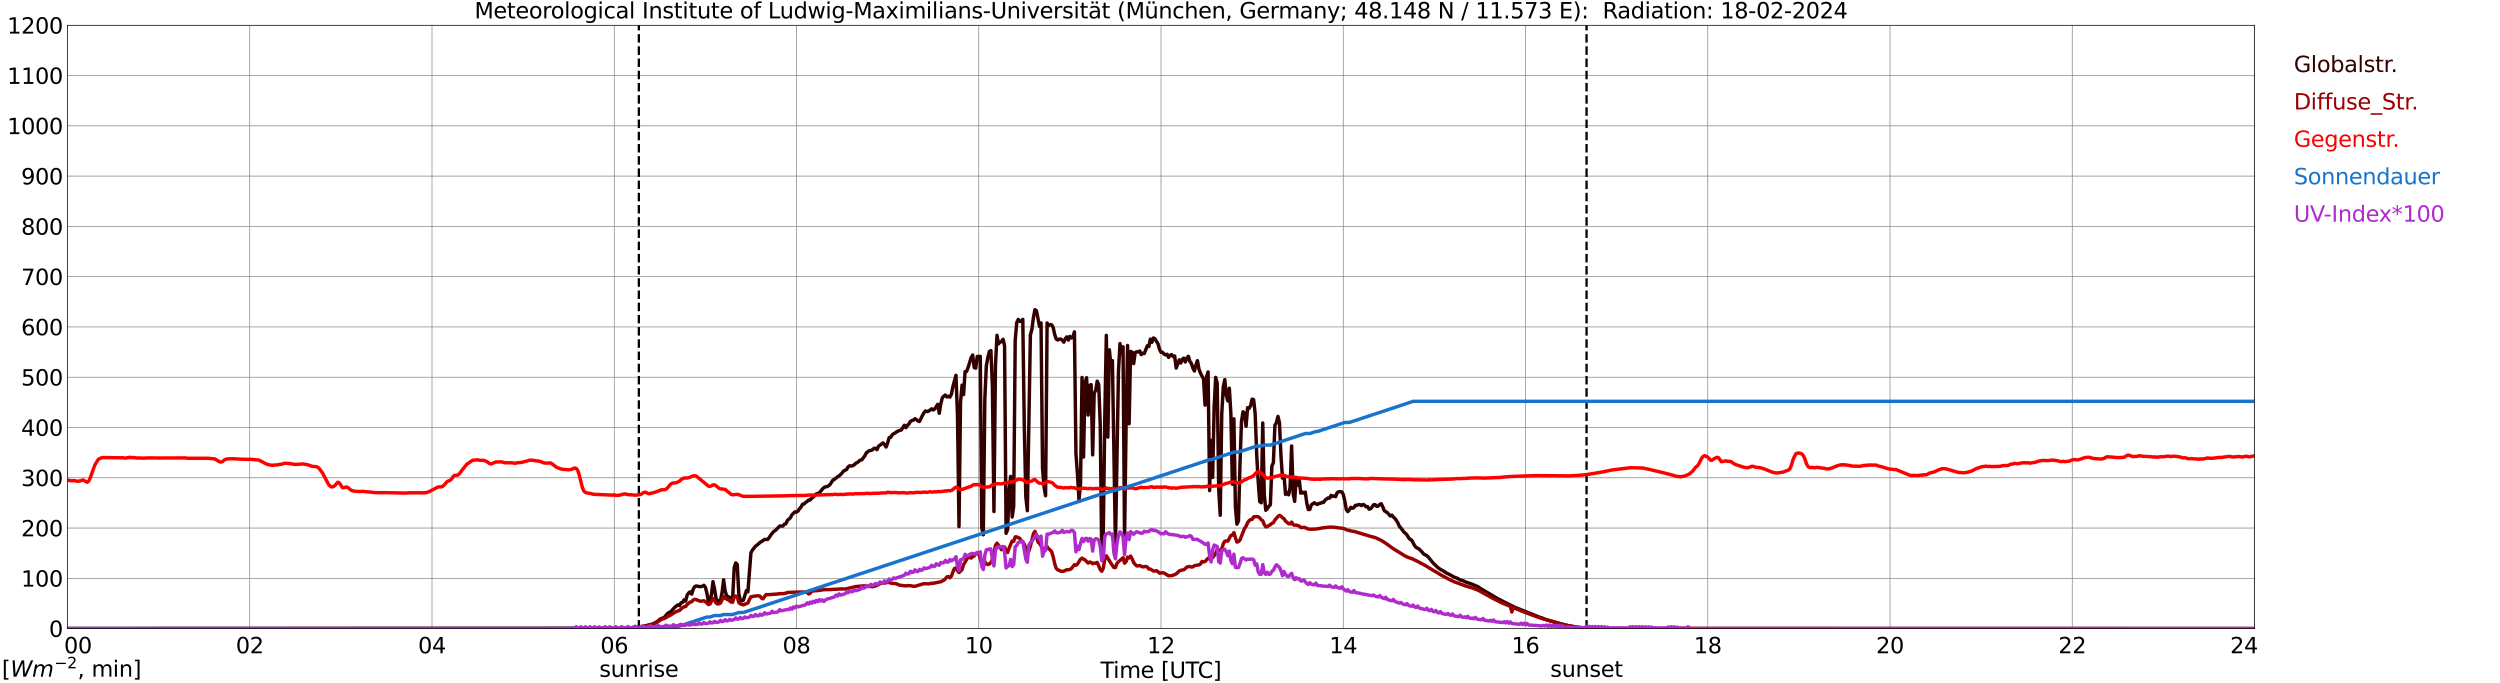<?xml version="1.0" encoding="utf-8" standalone="no"?>
<!DOCTYPE svg PUBLIC "-//W3C//DTD SVG 1.1//EN"
  "http://www.w3.org/Graphics/SVG/1.1/DTD/svg11.dtd">
<svg xmlns:xlink="http://www.w3.org/1999/xlink" width="1085.4pt" height="296.64pt" viewBox="0 0 1085.4 296.64" xmlns="http://www.w3.org/2000/svg" version="1.1">
 <defs>
  <style type="text/css">*{stroke-linejoin: round; stroke-linecap: butt}</style>
 </defs>
 <g id="figure_1">
  <g id="patch_1">
   <path d="M 0 296.64 
L 1085.4 296.64 
L 1085.4 0 
L 0 0 
z
" style="fill: #ffffff"/>
  </g>
  <g id="axes_1">
   <g id="patch_2">
    <path d="M 29.306 272.909 
L 978.814 272.909 
L 978.814 10.976 
L 29.306 10.976 
z
" style="fill: #ffffff"/>
   </g>
   <g id="patch_3">
    <path d="M 978.814 272.909 
L 978.814 272.909 
L 978.814 10.976 
L 978.814 10.976 
z
" clip-path="url(#p740ac6b1b8)" style="fill: #d3d3d3; opacity: 0.25; stroke: #d3d3d3; stroke-linejoin: miter"/>
   </g>
   <g id="matplotlib.axis_1">
    <g id="xtick_1">
     <g id="line2d_1">
      <path d="M 29.306 272.909 
L 29.306 10.976 
" clip-path="url(#p740ac6b1b8)" style="fill: none; stroke: #808080; stroke-width: 0.3; stroke-linecap: square"/>
     </g>
     <g id="line2d_2"/>
     <g id="text_1">
      <!--    00 -->
      <g transform="translate(18.733 283.627) scale(0.095 -0.095)">
       <defs>
        <path id="DejaVuSans-20" transform="scale(0.016)"/>
        <path id="DejaVuSans-30" d="M 2034 4250 
Q 1547 4250 1301 3770 
Q 1056 3291 1056 2328 
Q 1056 1369 1301 889 
Q 1547 409 2034 409 
Q 2525 409 2770 889 
Q 3016 1369 3016 2328 
Q 3016 3291 2770 3770 
Q 2525 4250 2034 4250 
z
M 2034 4750 
Q 2819 4750 3233 4129 
Q 3647 3509 3647 2328 
Q 3647 1150 3233 529 
Q 2819 -91 2034 -91 
Q 1250 -91 836 529 
Q 422 1150 422 2328 
Q 422 3509 836 4129 
Q 1250 4750 2034 4750 
z
" transform="scale(0.016)"/>
       </defs>
       <use xlink:href="#DejaVuSans-20"/>
       <use xlink:href="#DejaVuSans-20" transform="translate(31.787 0)"/>
       <use xlink:href="#DejaVuSans-20" transform="translate(63.574 0)"/>
       <use xlink:href="#DejaVuSans-30" transform="translate(95.361 0)"/>
       <use xlink:href="#DejaVuSans-30" transform="translate(158.984 0)"/>
      </g>
     </g>
    </g>
    <g id="xtick_2">
     <g id="line2d_3">
      <path d="M 108.431 272.909 
L 108.431 10.976 
" clip-path="url(#p740ac6b1b8)" style="fill: none; stroke: #808080; stroke-width: 0.3; stroke-linecap: square"/>
     </g>
     <g id="line2d_4"/>
     <g id="text_2">
      <!-- 02 -->
      <g transform="translate(102.387 283.627) scale(0.095 -0.095)">
       <defs>
        <path id="DejaVuSans-32" d="M 1228 531 
L 3431 531 
L 3431 0 
L 469 0 
L 469 531 
Q 828 903 1448 1529 
Q 2069 2156 2228 2338 
Q 2531 2678 2651 2914 
Q 2772 3150 2772 3378 
Q 2772 3750 2511 3984 
Q 2250 4219 1831 4219 
Q 1534 4219 1204 4116 
Q 875 4013 500 3803 
L 500 4441 
Q 881 4594 1212 4672 
Q 1544 4750 1819 4750 
Q 2544 4750 2975 4387 
Q 3406 4025 3406 3419 
Q 3406 3131 3298 2873 
Q 3191 2616 2906 2266 
Q 2828 2175 2409 1742 
Q 1991 1309 1228 531 
z
" transform="scale(0.016)"/>
       </defs>
       <use xlink:href="#DejaVuSans-30"/>
       <use xlink:href="#DejaVuSans-32" transform="translate(63.623 0)"/>
      </g>
     </g>
    </g>
    <g id="xtick_3">
     <g id="line2d_5">
      <path d="M 187.557 272.909 
L 187.557 10.976 
" clip-path="url(#p740ac6b1b8)" style="fill: none; stroke: #808080; stroke-width: 0.3; stroke-linecap: square"/>
     </g>
     <g id="line2d_6"/>
     <g id="text_3">
      <!-- 04 -->
      <g transform="translate(181.513 283.627) scale(0.095 -0.095)">
       <defs>
        <path id="DejaVuSans-34" d="M 2419 4116 
L 825 1625 
L 2419 1625 
L 2419 4116 
z
M 2253 4666 
L 3047 4666 
L 3047 1625 
L 3713 1625 
L 3713 1100 
L 3047 1100 
L 3047 0 
L 2419 0 
L 2419 1100 
L 313 1100 
L 313 1709 
L 2253 4666 
z
" transform="scale(0.016)"/>
       </defs>
       <use xlink:href="#DejaVuSans-30"/>
       <use xlink:href="#DejaVuSans-34" transform="translate(63.623 0)"/>
      </g>
     </g>
    </g>
    <g id="xtick_4">
     <g id="line2d_7">
      <path d="M 266.683 272.909 
L 266.683 10.976 
" clip-path="url(#p740ac6b1b8)" style="fill: none; stroke: #808080; stroke-width: 0.3; stroke-linecap: square"/>
     </g>
     <g id="line2d_8"/>
     <g id="text_4">
      <!-- 06 -->
      <g transform="translate(260.638 283.627) scale(0.095 -0.095)">
       <defs>
        <path id="DejaVuSans-36" d="M 2113 2584 
Q 1688 2584 1439 2293 
Q 1191 2003 1191 1497 
Q 1191 994 1439 701 
Q 1688 409 2113 409 
Q 2538 409 2786 701 
Q 3034 994 3034 1497 
Q 3034 2003 2786 2293 
Q 2538 2584 2113 2584 
z
M 3366 4563 
L 3366 3988 
Q 3128 4100 2886 4159 
Q 2644 4219 2406 4219 
Q 1781 4219 1451 3797 
Q 1122 3375 1075 2522 
Q 1259 2794 1537 2939 
Q 1816 3084 2150 3084 
Q 2853 3084 3261 2657 
Q 3669 2231 3669 1497 
Q 3669 778 3244 343 
Q 2819 -91 2113 -91 
Q 1303 -91 875 529 
Q 447 1150 447 2328 
Q 447 3434 972 4092 
Q 1497 4750 2381 4750 
Q 2619 4750 2861 4703 
Q 3103 4656 3366 4563 
z
" transform="scale(0.016)"/>
       </defs>
       <use xlink:href="#DejaVuSans-30"/>
       <use xlink:href="#DejaVuSans-36" transform="translate(63.623 0)"/>
      </g>
     </g>
    </g>
    <g id="xtick_5">
     <g id="line2d_9">
      <path d="M 345.808 272.909 
L 345.808 10.976 
" clip-path="url(#p740ac6b1b8)" style="fill: none; stroke: #808080; stroke-width: 0.3; stroke-linecap: square"/>
     </g>
     <g id="line2d_10"/>
     <g id="text_5">
      <!-- 08 -->
      <g transform="translate(339.764 283.627) scale(0.095 -0.095)">
       <defs>
        <path id="DejaVuSans-38" d="M 2034 2216 
Q 1584 2216 1326 1975 
Q 1069 1734 1069 1313 
Q 1069 891 1326 650 
Q 1584 409 2034 409 
Q 2484 409 2743 651 
Q 3003 894 3003 1313 
Q 3003 1734 2745 1975 
Q 2488 2216 2034 2216 
z
M 1403 2484 
Q 997 2584 770 2862 
Q 544 3141 544 3541 
Q 544 4100 942 4425 
Q 1341 4750 2034 4750 
Q 2731 4750 3128 4425 
Q 3525 4100 3525 3541 
Q 3525 3141 3298 2862 
Q 3072 2584 2669 2484 
Q 3125 2378 3379 2068 
Q 3634 1759 3634 1313 
Q 3634 634 3220 271 
Q 2806 -91 2034 -91 
Q 1263 -91 848 271 
Q 434 634 434 1313 
Q 434 1759 690 2068 
Q 947 2378 1403 2484 
z
M 1172 3481 
Q 1172 3119 1398 2916 
Q 1625 2713 2034 2713 
Q 2441 2713 2670 2916 
Q 2900 3119 2900 3481 
Q 2900 3844 2670 4047 
Q 2441 4250 2034 4250 
Q 1625 4250 1398 4047 
Q 1172 3844 1172 3481 
z
" transform="scale(0.016)"/>
       </defs>
       <use xlink:href="#DejaVuSans-30"/>
       <use xlink:href="#DejaVuSans-38" transform="translate(63.623 0)"/>
      </g>
     </g>
    </g>
    <g id="xtick_6">
     <g id="line2d_11">
      <path d="M 424.934 272.909 
L 424.934 10.976 
" clip-path="url(#p740ac6b1b8)" style="fill: none; stroke: #808080; stroke-width: 0.3; stroke-linecap: square"/>
     </g>
     <g id="line2d_12"/>
     <g id="text_6">
      <!-- 10 -->
      <g transform="translate(418.89 283.627) scale(0.095 -0.095)">
       <defs>
        <path id="DejaVuSans-31" d="M 794 531 
L 1825 531 
L 1825 4091 
L 703 3866 
L 703 4441 
L 1819 4666 
L 2450 4666 
L 2450 531 
L 3481 531 
L 3481 0 
L 794 0 
L 794 531 
z
" transform="scale(0.016)"/>
       </defs>
       <use xlink:href="#DejaVuSans-31"/>
       <use xlink:href="#DejaVuSans-30" transform="translate(63.623 0)"/>
      </g>
     </g>
    </g>
    <g id="xtick_7">
     <g id="line2d_13">
      <path d="M 504.06 272.909 
L 504.06 10.976 
" clip-path="url(#p740ac6b1b8)" style="fill: none; stroke: #808080; stroke-width: 0.3; stroke-linecap: square"/>
     </g>
     <g id="line2d_14"/>
     <g id="text_7">
      <!-- 12 -->
      <g transform="translate(498.015 283.627) scale(0.095 -0.095)">
       <use xlink:href="#DejaVuSans-31"/>
       <use xlink:href="#DejaVuSans-32" transform="translate(63.623 0)"/>
      </g>
     </g>
    </g>
    <g id="xtick_8">
     <g id="line2d_15">
      <path d="M 583.185 272.909 
L 583.185 10.976 
" clip-path="url(#p740ac6b1b8)" style="fill: none; stroke: #808080; stroke-width: 0.3; stroke-linecap: square"/>
     </g>
     <g id="line2d_16"/>
     <g id="text_8">
      <!-- 14 -->
      <g transform="translate(577.141 283.627) scale(0.095 -0.095)">
       <use xlink:href="#DejaVuSans-31"/>
       <use xlink:href="#DejaVuSans-34" transform="translate(63.623 0)"/>
      </g>
     </g>
    </g>
    <g id="xtick_9">
     <g id="line2d_17">
      <path d="M 662.311 272.909 
L 662.311 10.976 
" clip-path="url(#p740ac6b1b8)" style="fill: none; stroke: #808080; stroke-width: 0.3; stroke-linecap: square"/>
     </g>
     <g id="line2d_18"/>
     <g id="text_9">
      <!-- 16 -->
      <g transform="translate(656.267 283.627) scale(0.095 -0.095)">
       <use xlink:href="#DejaVuSans-31"/>
       <use xlink:href="#DejaVuSans-36" transform="translate(63.623 0)"/>
      </g>
     </g>
    </g>
    <g id="xtick_10">
     <g id="line2d_19">
      <path d="M 741.437 272.909 
L 741.437 10.976 
" clip-path="url(#p740ac6b1b8)" style="fill: none; stroke: #808080; stroke-width: 0.3; stroke-linecap: square"/>
     </g>
     <g id="line2d_20"/>
     <g id="text_10">
      <!-- 18 -->
      <g transform="translate(735.392 283.627) scale(0.095 -0.095)">
       <use xlink:href="#DejaVuSans-31"/>
       <use xlink:href="#DejaVuSans-38" transform="translate(63.623 0)"/>
      </g>
     </g>
    </g>
    <g id="xtick_11">
     <g id="line2d_21">
      <path d="M 820.562 272.909 
L 820.562 10.976 
" clip-path="url(#p740ac6b1b8)" style="fill: none; stroke: #808080; stroke-width: 0.3; stroke-linecap: square"/>
     </g>
     <g id="line2d_22"/>
     <g id="text_11">
      <!-- 20 -->
      <g transform="translate(814.518 283.627) scale(0.095 -0.095)">
       <use xlink:href="#DejaVuSans-32"/>
       <use xlink:href="#DejaVuSans-30" transform="translate(63.623 0)"/>
      </g>
     </g>
    </g>
    <g id="xtick_12">
     <g id="line2d_23">
      <path d="M 899.688 272.909 
L 899.688 10.976 
" clip-path="url(#p740ac6b1b8)" style="fill: none; stroke: #808080; stroke-width: 0.3; stroke-linecap: square"/>
     </g>
     <g id="line2d_24"/>
     <g id="text_12">
      <!-- 22 -->
      <g transform="translate(893.644 283.627) scale(0.095 -0.095)">
       <use xlink:href="#DejaVuSans-32"/>
       <use xlink:href="#DejaVuSans-32" transform="translate(63.623 0)"/>
      </g>
     </g>
    </g>
    <g id="xtick_13">
     <g id="line2d_25">
      <path d="M 978.814 272.909 
L 978.814 10.976 
" clip-path="url(#p740ac6b1b8)" style="fill: none; stroke: #808080; stroke-width: 0.3; stroke-linecap: square"/>
     </g>
     <g id="line2d_26"/>
     <g id="text_13">
      <!-- 24    -->
      <g transform="translate(968.241 283.627) scale(0.095 -0.095)">
       <use xlink:href="#DejaVuSans-32"/>
       <use xlink:href="#DejaVuSans-34" transform="translate(63.623 0)"/>
       <use xlink:href="#DejaVuSans-20" transform="translate(127.246 0)"/>
       <use xlink:href="#DejaVuSans-20" transform="translate(159.033 0)"/>
       <use xlink:href="#DejaVuSans-20" transform="translate(190.82 0)"/>
      </g>
     </g>
    </g>
    <g id="text_14">
     <!-- Time [UTC] -->
     <g transform="translate(477.806 294.322) scale(0.095 -0.095)">
      <defs>
       <path id="DejaVuSans-54" d="M -19 4666 
L 3928 4666 
L 3928 4134 
L 2272 4134 
L 2272 0 
L 1638 0 
L 1638 4134 
L -19 4134 
L -19 4666 
z
" transform="scale(0.016)"/>
       <path id="DejaVuSans-69" d="M 603 3500 
L 1178 3500 
L 1178 0 
L 603 0 
L 603 3500 
z
M 603 4863 
L 1178 4863 
L 1178 4134 
L 603 4134 
L 603 4863 
z
" transform="scale(0.016)"/>
       <path id="DejaVuSans-6d" d="M 3328 2828 
Q 3544 3216 3844 3400 
Q 4144 3584 4550 3584 
Q 5097 3584 5394 3201 
Q 5691 2819 5691 2113 
L 5691 0 
L 5113 0 
L 5113 2094 
Q 5113 2597 4934 2840 
Q 4756 3084 4391 3084 
Q 3944 3084 3684 2787 
Q 3425 2491 3425 1978 
L 3425 0 
L 2847 0 
L 2847 2094 
Q 2847 2600 2669 2842 
Q 2491 3084 2119 3084 
Q 1678 3084 1418 2786 
Q 1159 2488 1159 1978 
L 1159 0 
L 581 0 
L 581 3500 
L 1159 3500 
L 1159 2956 
Q 1356 3278 1631 3431 
Q 1906 3584 2284 3584 
Q 2666 3584 2933 3390 
Q 3200 3197 3328 2828 
z
" transform="scale(0.016)"/>
       <path id="DejaVuSans-65" d="M 3597 1894 
L 3597 1613 
L 953 1613 
Q 991 1019 1311 708 
Q 1631 397 2203 397 
Q 2534 397 2845 478 
Q 3156 559 3463 722 
L 3463 178 
Q 3153 47 2828 -22 
Q 2503 -91 2169 -91 
Q 1331 -91 842 396 
Q 353 884 353 1716 
Q 353 2575 817 3079 
Q 1281 3584 2069 3584 
Q 2775 3584 3186 3129 
Q 3597 2675 3597 1894 
z
M 3022 2063 
Q 3016 2534 2758 2815 
Q 2500 3097 2075 3097 
Q 1594 3097 1305 2825 
Q 1016 2553 972 2059 
L 3022 2063 
z
" transform="scale(0.016)"/>
       <path id="DejaVuSans-5b" d="M 550 4863 
L 1875 4863 
L 1875 4416 
L 1125 4416 
L 1125 -397 
L 1875 -397 
L 1875 -844 
L 550 -844 
L 550 4863 
z
" transform="scale(0.016)"/>
       <path id="DejaVuSans-55" d="M 556 4666 
L 1191 4666 
L 1191 1831 
Q 1191 1081 1462 751 
Q 1734 422 2344 422 
Q 2950 422 3222 751 
Q 3494 1081 3494 1831 
L 3494 4666 
L 4128 4666 
L 4128 1753 
Q 4128 841 3676 375 
Q 3225 -91 2344 -91 
Q 1459 -91 1007 375 
Q 556 841 556 1753 
L 556 4666 
z
" transform="scale(0.016)"/>
       <path id="DejaVuSans-43" d="M 4122 4306 
L 4122 3641 
Q 3803 3938 3442 4084 
Q 3081 4231 2675 4231 
Q 1875 4231 1450 3742 
Q 1025 3253 1025 2328 
Q 1025 1406 1450 917 
Q 1875 428 2675 428 
Q 3081 428 3442 575 
Q 3803 722 4122 1019 
L 4122 359 
Q 3791 134 3420 21 
Q 3050 -91 2638 -91 
Q 1578 -91 968 557 
Q 359 1206 359 2328 
Q 359 3453 968 4101 
Q 1578 4750 2638 4750 
Q 3056 4750 3426 4639 
Q 3797 4528 4122 4306 
z
" transform="scale(0.016)"/>
       <path id="DejaVuSans-5d" d="M 1947 4863 
L 1947 -844 
L 622 -844 
L 622 -397 
L 1369 -397 
L 1369 4416 
L 622 4416 
L 622 4863 
L 1947 4863 
z
" transform="scale(0.016)"/>
      </defs>
      <use xlink:href="#DejaVuSans-54"/>
      <use xlink:href="#DejaVuSans-69" transform="translate(57.959 0)"/>
      <use xlink:href="#DejaVuSans-6d" transform="translate(85.742 0)"/>
      <use xlink:href="#DejaVuSans-65" transform="translate(183.154 0)"/>
      <use xlink:href="#DejaVuSans-20" transform="translate(244.678 0)"/>
      <use xlink:href="#DejaVuSans-5b" transform="translate(276.465 0)"/>
      <use xlink:href="#DejaVuSans-55" transform="translate(315.479 0)"/>
      <use xlink:href="#DejaVuSans-54" transform="translate(388.672 0)"/>
      <use xlink:href="#DejaVuSans-43" transform="translate(443.881 0)"/>
      <use xlink:href="#DejaVuSans-5d" transform="translate(513.705 0)"/>
     </g>
    </g>
   </g>
   <g id="matplotlib.axis_2">
    <g id="ytick_1">
     <g id="line2d_27">
      <path d="M 29.306 272.909 
L 978.814 272.909 
" clip-path="url(#p740ac6b1b8)" style="fill: none; stroke: #808080; stroke-width: 0.3; stroke-linecap: square"/>
     </g>
     <g id="line2d_28"/>
     <g id="text_15">
      <!-- 0 -->
      <g transform="translate(21.261 276.518) scale(0.095 -0.095)">
       <use xlink:href="#DejaVuSans-30"/>
      </g>
     </g>
    </g>
    <g id="ytick_2">
     <g id="line2d_29">
      <path d="M 29.306 251.081 
L 978.814 251.081 
" clip-path="url(#p740ac6b1b8)" style="fill: none; stroke: #808080; stroke-width: 0.3; stroke-linecap: square"/>
     </g>
     <g id="line2d_30"/>
     <g id="text_16">
      <!-- 100 -->
      <g transform="translate(9.173 254.69) scale(0.095 -0.095)">
       <use xlink:href="#DejaVuSans-31"/>
       <use xlink:href="#DejaVuSans-30" transform="translate(63.623 0)"/>
       <use xlink:href="#DejaVuSans-30" transform="translate(127.246 0)"/>
      </g>
     </g>
    </g>
    <g id="ytick_3">
     <g id="line2d_31">
      <path d="M 29.306 229.253 
L 978.814 229.253 
" clip-path="url(#p740ac6b1b8)" style="fill: none; stroke: #808080; stroke-width: 0.3; stroke-linecap: square"/>
     </g>
     <g id="line2d_32"/>
     <g id="text_17">
      <!-- 200 -->
      <g transform="translate(9.173 232.863) scale(0.095 -0.095)">
       <use xlink:href="#DejaVuSans-32"/>
       <use xlink:href="#DejaVuSans-30" transform="translate(63.623 0)"/>
       <use xlink:href="#DejaVuSans-30" transform="translate(127.246 0)"/>
      </g>
     </g>
    </g>
    <g id="ytick_4">
     <g id="line2d_33">
      <path d="M 29.306 207.426 
L 978.814 207.426 
" clip-path="url(#p740ac6b1b8)" style="fill: none; stroke: #808080; stroke-width: 0.3; stroke-linecap: square"/>
     </g>
     <g id="line2d_34"/>
     <g id="text_18">
      <!-- 300 -->
      <g transform="translate(9.173 211.035) scale(0.095 -0.095)">
       <defs>
        <path id="DejaVuSans-33" d="M 2597 2516 
Q 3050 2419 3304 2112 
Q 3559 1806 3559 1356 
Q 3559 666 3084 287 
Q 2609 -91 1734 -91 
Q 1441 -91 1130 -33 
Q 819 25 488 141 
L 488 750 
Q 750 597 1062 519 
Q 1375 441 1716 441 
Q 2309 441 2620 675 
Q 2931 909 2931 1356 
Q 2931 1769 2642 2001 
Q 2353 2234 1838 2234 
L 1294 2234 
L 1294 2753 
L 1863 2753 
Q 2328 2753 2575 2939 
Q 2822 3125 2822 3475 
Q 2822 3834 2567 4026 
Q 2313 4219 1838 4219 
Q 1578 4219 1281 4162 
Q 984 4106 628 3988 
L 628 4550 
Q 988 4650 1302 4700 
Q 1616 4750 1894 4750 
Q 2613 4750 3031 4423 
Q 3450 4097 3450 3541 
Q 3450 3153 3228 2886 
Q 3006 2619 2597 2516 
z
" transform="scale(0.016)"/>
       </defs>
       <use xlink:href="#DejaVuSans-33"/>
       <use xlink:href="#DejaVuSans-30" transform="translate(63.623 0)"/>
       <use xlink:href="#DejaVuSans-30" transform="translate(127.246 0)"/>
      </g>
     </g>
    </g>
    <g id="ytick_5">
     <g id="line2d_35">
      <path d="M 29.306 185.598 
L 978.814 185.598 
" clip-path="url(#p740ac6b1b8)" style="fill: none; stroke: #808080; stroke-width: 0.3; stroke-linecap: square"/>
     </g>
     <g id="line2d_36"/>
     <g id="text_19">
      <!-- 400 -->
      <g transform="translate(9.173 189.207) scale(0.095 -0.095)">
       <use xlink:href="#DejaVuSans-34"/>
       <use xlink:href="#DejaVuSans-30" transform="translate(63.623 0)"/>
       <use xlink:href="#DejaVuSans-30" transform="translate(127.246 0)"/>
      </g>
     </g>
    </g>
    <g id="ytick_6">
     <g id="line2d_37">
      <path d="M 29.306 163.77 
L 978.814 163.77 
" clip-path="url(#p740ac6b1b8)" style="fill: none; stroke: #808080; stroke-width: 0.3; stroke-linecap: square"/>
     </g>
     <g id="line2d_38"/>
     <g id="text_20">
      <!-- 500 -->
      <g transform="translate(9.173 167.379) scale(0.095 -0.095)">
       <defs>
        <path id="DejaVuSans-35" d="M 691 4666 
L 3169 4666 
L 3169 4134 
L 1269 4134 
L 1269 2991 
Q 1406 3038 1543 3061 
Q 1681 3084 1819 3084 
Q 2600 3084 3056 2656 
Q 3513 2228 3513 1497 
Q 3513 744 3044 326 
Q 2575 -91 1722 -91 
Q 1428 -91 1123 -41 
Q 819 9 494 109 
L 494 744 
Q 775 591 1075 516 
Q 1375 441 1709 441 
Q 2250 441 2565 725 
Q 2881 1009 2881 1497 
Q 2881 1984 2565 2268 
Q 2250 2553 1709 2553 
Q 1456 2553 1204 2497 
Q 953 2441 691 2322 
L 691 4666 
z
" transform="scale(0.016)"/>
       </defs>
       <use xlink:href="#DejaVuSans-35"/>
       <use xlink:href="#DejaVuSans-30" transform="translate(63.623 0)"/>
       <use xlink:href="#DejaVuSans-30" transform="translate(127.246 0)"/>
      </g>
     </g>
    </g>
    <g id="ytick_7">
     <g id="line2d_39">
      <path d="M 29.306 141.942 
L 978.814 141.942 
" clip-path="url(#p740ac6b1b8)" style="fill: none; stroke: #808080; stroke-width: 0.3; stroke-linecap: square"/>
     </g>
     <g id="line2d_40"/>
     <g id="text_21">
      <!-- 600 -->
      <g transform="translate(9.173 145.551) scale(0.095 -0.095)">
       <use xlink:href="#DejaVuSans-36"/>
       <use xlink:href="#DejaVuSans-30" transform="translate(63.623 0)"/>
       <use xlink:href="#DejaVuSans-30" transform="translate(127.246 0)"/>
      </g>
     </g>
    </g>
    <g id="ytick_8">
     <g id="line2d_41">
      <path d="M 29.306 120.114 
L 978.814 120.114 
" clip-path="url(#p740ac6b1b8)" style="fill: none; stroke: #808080; stroke-width: 0.3; stroke-linecap: square"/>
     </g>
     <g id="line2d_42"/>
     <g id="text_22">
      <!-- 700 -->
      <g transform="translate(9.173 123.724) scale(0.095 -0.095)">
       <defs>
        <path id="DejaVuSans-37" d="M 525 4666 
L 3525 4666 
L 3525 4397 
L 1831 0 
L 1172 0 
L 2766 4134 
L 525 4134 
L 525 4666 
z
" transform="scale(0.016)"/>
       </defs>
       <use xlink:href="#DejaVuSans-37"/>
       <use xlink:href="#DejaVuSans-30" transform="translate(63.623 0)"/>
       <use xlink:href="#DejaVuSans-30" transform="translate(127.246 0)"/>
      </g>
     </g>
    </g>
    <g id="ytick_9">
     <g id="line2d_43">
      <path d="M 29.306 98.287 
L 978.814 98.287 
" clip-path="url(#p740ac6b1b8)" style="fill: none; stroke: #808080; stroke-width: 0.3; stroke-linecap: square"/>
     </g>
     <g id="line2d_44"/>
     <g id="text_23">
      <!-- 800 -->
      <g transform="translate(9.173 101.896) scale(0.095 -0.095)">
       <use xlink:href="#DejaVuSans-38"/>
       <use xlink:href="#DejaVuSans-30" transform="translate(63.623 0)"/>
       <use xlink:href="#DejaVuSans-30" transform="translate(127.246 0)"/>
      </g>
     </g>
    </g>
    <g id="ytick_10">
     <g id="line2d_45">
      <path d="M 29.306 76.459 
L 978.814 76.459 
" clip-path="url(#p740ac6b1b8)" style="fill: none; stroke: #808080; stroke-width: 0.3; stroke-linecap: square"/>
     </g>
     <g id="line2d_46"/>
     <g id="text_24">
      <!-- 900 -->
      <g transform="translate(9.173 80.068) scale(0.095 -0.095)">
       <defs>
        <path id="DejaVuSans-39" d="M 703 97 
L 703 672 
Q 941 559 1184 500 
Q 1428 441 1663 441 
Q 2288 441 2617 861 
Q 2947 1281 2994 2138 
Q 2813 1869 2534 1725 
Q 2256 1581 1919 1581 
Q 1219 1581 811 2004 
Q 403 2428 403 3163 
Q 403 3881 828 4315 
Q 1253 4750 1959 4750 
Q 2769 4750 3195 4129 
Q 3622 3509 3622 2328 
Q 3622 1225 3098 567 
Q 2575 -91 1691 -91 
Q 1453 -91 1209 -44 
Q 966 3 703 97 
z
M 1959 2075 
Q 2384 2075 2632 2365 
Q 2881 2656 2881 3163 
Q 2881 3666 2632 3958 
Q 2384 4250 1959 4250 
Q 1534 4250 1286 3958 
Q 1038 3666 1038 3163 
Q 1038 2656 1286 2365 
Q 1534 2075 1959 2075 
z
" transform="scale(0.016)"/>
       </defs>
       <use xlink:href="#DejaVuSans-39"/>
       <use xlink:href="#DejaVuSans-30" transform="translate(63.623 0)"/>
       <use xlink:href="#DejaVuSans-30" transform="translate(127.246 0)"/>
      </g>
     </g>
    </g>
    <g id="ytick_11">
     <g id="line2d_47">
      <path d="M 29.306 54.631 
L 978.814 54.631 
" clip-path="url(#p740ac6b1b8)" style="fill: none; stroke: #808080; stroke-width: 0.3; stroke-linecap: square"/>
     </g>
     <g id="line2d_48"/>
     <g id="text_25">
      <!-- 1000 -->
      <g transform="translate(3.128 58.24) scale(0.095 -0.095)">
       <use xlink:href="#DejaVuSans-31"/>
       <use xlink:href="#DejaVuSans-30" transform="translate(63.623 0)"/>
       <use xlink:href="#DejaVuSans-30" transform="translate(127.246 0)"/>
       <use xlink:href="#DejaVuSans-30" transform="translate(190.869 0)"/>
      </g>
     </g>
    </g>
    <g id="ytick_12">
     <g id="line2d_49">
      <path d="M 29.306 32.803 
L 978.814 32.803 
" clip-path="url(#p740ac6b1b8)" style="fill: none; stroke: #808080; stroke-width: 0.3; stroke-linecap: square"/>
     </g>
     <g id="line2d_50"/>
     <g id="text_26">
      <!-- 1100 -->
      <g transform="translate(3.128 36.413) scale(0.095 -0.095)">
       <use xlink:href="#DejaVuSans-31"/>
       <use xlink:href="#DejaVuSans-31" transform="translate(63.623 0)"/>
       <use xlink:href="#DejaVuSans-30" transform="translate(127.246 0)"/>
       <use xlink:href="#DejaVuSans-30" transform="translate(190.869 0)"/>
      </g>
     </g>
    </g>
    <g id="ytick_13">
     <g id="line2d_51">
      <path d="M 29.306 10.976 
L 978.814 10.976 
" clip-path="url(#p740ac6b1b8)" style="fill: none; stroke: #808080; stroke-width: 0.3; stroke-linecap: square"/>
     </g>
     <g id="line2d_52"/>
     <g id="text_27">
      <!-- 1200 -->
      <g transform="translate(3.128 14.585) scale(0.095 -0.095)">
       <use xlink:href="#DejaVuSans-31"/>
       <use xlink:href="#DejaVuSans-32" transform="translate(63.623 0)"/>
       <use xlink:href="#DejaVuSans-30" transform="translate(127.246 0)"/>
       <use xlink:href="#DejaVuSans-30" transform="translate(190.869 0)"/>
      </g>
     </g>
    </g>
   </g>
   <g id="line2d_53">
    <path d="M 277.365 272.909 
L 277.365 10.976 
" clip-path="url(#p740ac6b1b8)" style="fill: none; stroke-dasharray: 3.7,1.6; stroke-dashoffset: 0; stroke: #000000"/>
   </g>
   <g id="line2d_54">
    <path d="M 688.818 272.909 
L 688.818 10.976 
" clip-path="url(#p740ac6b1b8)" style="fill: none; stroke-dasharray: 3.7,1.6; stroke-dashoffset: 0; stroke: #000000"/>
   </g>
   <g id="line2d_55">
    <path d="M 29.306 272.909 
L 272.617 272.826 
L 275.914 272.505 
L 279.87 271.813 
L 283.167 270.953 
L 284.486 270.379 
L 285.805 269.501 
L 286.464 268.892 
L 287.124 268.521 
L 287.783 268.318 
L 288.442 267.998 
L 289.761 266.411 
L 290.42 265.922 
L 291.08 265.719 
L 293.058 263.558 
L 294.377 262.597 
L 295.036 262.934 
L 295.696 261.702 
L 296.355 261.532 
L 297.014 260.419 
L 297.674 260.993 
L 298.333 258.393 
L 298.992 257.431 
L 299.652 256.975 
L 300.311 257.937 
L 300.971 255.776 
L 301.63 254.663 
L 302.289 254.392 
L 303.608 254.663 
L 304.267 254.696 
L 304.927 254.528 
L 305.586 254.122 
L 306.246 254.949 
L 306.905 257.531 
L 307.564 261.128 
L 308.224 261.093 
L 308.883 258.09 
L 309.543 252.535 
L 310.202 255.608 
L 310.861 259.71 
L 311.521 261.061 
L 312.18 260.993 
L 312.839 260.469 
L 313.499 257.228 
L 314.158 251.725 
L 314.818 256.586 
L 315.477 258.647 
L 317.455 259.727 
L 318.114 259.085 
L 318.774 246.358 
L 319.433 244.397 
L 320.093 245.089 
L 320.752 257.904 
L 321.411 260.504 
L 322.071 260.875 
L 322.73 260.604 
L 324.049 256.418 
L 324.708 256.924 
L 326.027 239.975 
L 326.686 238.794 
L 328.005 237.157 
L 329.324 236.127 
L 329.983 235.485 
L 330.643 235.114 
L 331.961 234.184 
L 333.28 234.219 
L 333.94 233.409 
L 334.599 232.344 
L 335.918 230.742 
L 336.577 230.353 
L 338.555 228.378 
L 339.874 228.395 
L 340.533 227.583 
L 341.193 227.398 
L 341.852 225.929 
L 343.171 224.783 
L 343.83 223.482 
L 345.149 222.233 
L 345.808 222.316 
L 346.468 221.878 
L 347.127 220.832 
L 347.787 220.123 
L 348.446 218.907 
L 349.105 218.807 
L 349.765 218.13 
L 350.424 217.709 
L 351.083 217.084 
L 351.743 217.102 
L 352.402 216.24 
L 353.062 215.851 
L 354.38 214.434 
L 355.699 214.028 
L 357.018 212.374 
L 357.677 211.715 
L 358.337 211.361 
L 358.996 211.293 
L 359.655 210.955 
L 360.315 210.433 
L 361.634 208.423 
L 362.293 208.12 
L 363.612 207.022 
L 364.271 206.668 
L 365.59 205.352 
L 366.249 204.49 
L 367.568 203.833 
L 368.227 202.685 
L 368.887 202.228 
L 369.546 202.346 
L 370.206 202.211 
L 370.865 201.807 
L 371.524 201.13 
L 372.184 200.844 
L 373.502 199.747 
L 374.162 199.629 
L 375.481 197.889 
L 376.14 196.608 
L 377.459 195.595 
L 378.118 195.56 
L 378.777 195.289 
L 379.437 194.648 
L 380.096 194.648 
L 380.756 195.206 
L 381.415 193.72 
L 383.393 192.319 
L 384.053 193.078 
L 384.712 194.073 
L 385.371 192.353 
L 386.031 190.007 
L 386.69 189.887 
L 387.349 188.791 
L 388.009 188.3 
L 388.668 187.981 
L 389.328 187.44 
L 390.646 186.848 
L 391.306 186.68 
L 392.624 184.637 
L 393.284 185.685 
L 393.943 184.688 
L 394.603 184.098 
L 395.262 182.983 
L 395.921 182.562 
L 396.581 182.393 
L 397.24 181.819 
L 397.899 182.19 
L 398.559 182.797 
L 399.218 182.968 
L 400.537 180.3 
L 401.196 179.117 
L 401.856 178.408 
L 402.515 178.696 
L 403.175 178.493 
L 404.493 177.497 
L 405.153 178.004 
L 405.812 177.565 
L 407.131 175.54 
L 407.79 179.421 
L 408.45 175.354 
L 409.109 172.737 
L 409.768 171.993 
L 410.428 171.504 
L 411.087 172.348 
L 411.746 172.06 
L 412.406 172.416 
L 413.065 171.133 
L 413.725 167.806 
L 415.043 162.945 
L 415.703 180.418 
L 416.362 228.614 
L 417.022 174.677 
L 417.681 167.217 
L 418.34 171.318 
L 419 161.341 
L 419.659 161.273 
L 420.318 159.535 
L 421.637 155.246 
L 422.297 154.151 
L 422.956 159.603 
L 423.615 159.839 
L 424.275 154.775 
L 425.593 154.725 
L 426.253 229.188 
L 426.912 232.176 
L 427.572 173.326 
L 428.231 158.793 
L 428.89 155.179 
L 429.55 152.596 
L 430.209 152.225 
L 430.869 168.059 
L 431.528 222.081 
L 432.187 158.658 
L 432.847 145.574 
L 433.506 149.287 
L 434.165 148.528 
L 434.825 148.292 
L 435.484 147.297 
L 436.144 150.132 
L 436.803 231.552 
L 437.462 229.947 
L 438.122 212.83 
L 438.781 206.836 
L 439.44 224.445 
L 440.1 219.92 
L 440.759 147.818 
L 441.419 140.087 
L 442.078 138.686 
L 442.737 139.548 
L 443.397 139.463 
L 444.056 138.67 
L 444.716 185.753 
L 445.375 215.751 
L 446.034 221.71 
L 447.353 145.422 
L 448.012 142.94 
L 448.672 137.843 
L 449.331 134.466 
L 449.991 134.938 
L 451.309 141.709 
L 451.969 140.205 
L 452.628 203.462 
L 453.287 211.411 
L 453.947 215.244 
L 454.606 140.24 
L 455.266 141.388 
L 455.925 140.932 
L 456.584 141.032 
L 457.244 142.165 
L 457.903 145.219 
L 458.563 147.194 
L 459.222 147.617 
L 459.881 147.244 
L 460.541 147.194 
L 461.2 147.735 
L 461.859 148.563 
L 462.519 147.008 
L 463.178 146.266 
L 463.838 147.65 
L 464.497 146.046 
L 465.156 146.738 
L 465.816 146.367 
L 466.475 144.073 
L 467.134 197.079 
L 467.794 205.891 
L 468.453 217.084 
L 469.113 210.213 
L 469.772 163.89 
L 470.431 198.43 
L 471.091 166.136 
L 471.75 163.993 
L 472.409 180.198 
L 473.069 167.284 
L 473.728 166.996 
L 474.388 197.485 
L 475.047 170.727 
L 475.706 169.478 
L 476.366 165.494 
L 477.025 167.014 
L 477.685 184.705 
L 478.344 242.592 
L 479.003 231.399 
L 479.663 180.671 
L 480.322 145.592 
L 480.981 189.754 
L 481.641 151.887 
L 482.3 158.455 
L 482.96 156.58 
L 484.278 237.172 
L 485.597 161.172 
L 486.256 149.169 
L 486.916 153.306 
L 487.575 150.571 
L 488.235 234.725 
L 488.894 184.958 
L 489.553 149.979 
L 490.213 183.98 
L 490.872 152.596 
L 491.532 152.884 
L 492.191 157.846 
L 492.85 153.085 
L 493.51 152.714 
L 494.169 152.817 
L 494.828 152.378 
L 495.488 153.948 
L 496.147 153.356 
L 496.807 153.459 
L 498.125 150.115 
L 498.785 150.435 
L 499.444 147.244 
L 500.103 148.63 
L 500.763 146.738 
L 501.422 147.076 
L 502.741 149.22 
L 503.4 151.634 
L 504.06 152.917 
L 504.719 152.967 
L 505.379 153.712 
L 506.038 154.098 
L 506.697 153.795 
L 507.357 155.163 
L 508.016 154.268 
L 508.675 153.948 
L 509.335 154.842 
L 509.994 154.572 
L 510.654 159.806 
L 511.972 156.226 
L 512.632 157.61 
L 513.291 156.023 
L 513.95 155.484 
L 514.61 157.154 
L 515.269 155.567 
L 515.929 154.707 
L 516.588 156.868 
L 517.247 157.778 
L 517.907 159.806 
L 518.566 161.072 
L 519.226 158.437 
L 519.885 156.597 
L 520.544 160.312 
L 521.204 162.017 
L 522.522 164.532 
L 523.182 175.911 
L 523.841 163.654 
L 524.501 161.493 
L 525.16 212.998 
L 525.819 191.205 
L 526.479 207.275 
L 527.138 176.67 
L 527.797 163.857 
L 528.457 166.322 
L 529.116 212.492 
L 529.776 223.718 
L 530.435 179.709 
L 531.094 167.994 
L 531.754 164.82 
L 532.413 171.689 
L 533.073 174.086 
L 533.732 168.55 
L 534.391 179.488 
L 535.051 210.23 
L 535.71 181.835 
L 536.369 220.223 
L 537.029 227.568 
L 537.688 226.217 
L 538.348 201.536 
L 539.007 182.968 
L 539.666 178.763 
L 540.326 179.287 
L 540.985 185.061 
L 541.644 177.006 
L 542.304 177.327 
L 542.963 176.079 
L 543.623 173.293 
L 544.282 173.529 
L 544.941 179.641 
L 545.601 197.197 
L 546.26 208.982 
L 546.919 217.741 
L 547.579 218.283 
L 548.238 183.642 
L 548.898 214.821 
L 549.557 221.542 
L 550.216 220.832 
L 550.876 219.784 
L 551.535 219.195 
L 552.195 202.364 
L 552.854 200.877 
L 553.513 184.605 
L 554.173 183.474 
L 554.832 180.789 
L 555.491 183.507 
L 556.151 198.042 
L 556.81 207.563 
L 557.47 206.432 
L 558.129 214.653 
L 558.788 213.86 
L 559.448 214.838 
L 560.107 211.597 
L 560.766 193.635 
L 561.426 214.231 
L 562.085 217.658 
L 562.745 207.563 
L 563.404 210.669 
L 564.063 208.069 
L 564.723 214.114 
L 565.382 213.607 
L 566.042 214.146 
L 566.701 213.64 
L 567.36 218.486 
L 568.02 221.221 
L 568.679 221.168 
L 569.338 219.178 
L 570.657 218.283 
L 571.317 218.772 
L 571.976 219.01 
L 572.635 218.553 
L 573.295 218.518 
L 573.954 218.097 
L 574.613 218.165 
L 575.273 217.152 
L 576.592 216.189 
L 577.251 216.274 
L 577.91 215.091 
L 578.57 215.548 
L 579.229 215.262 
L 579.889 215.648 
L 580.548 213.843 
L 581.207 213.522 
L 581.867 213.454 
L 582.526 213.555 
L 583.185 214.653 
L 583.845 217.37 
L 584.504 221.221 
L 585.164 222.098 
L 585.823 221.389 
L 586.482 220.276 
L 587.142 220.679 
L 587.801 220.358 
L 588.46 219.396 
L 589.12 219.413 
L 589.779 219.075 
L 590.439 219.092 
L 591.098 219.498 
L 591.757 219.025 
L 592.417 219.278 
L 593.076 220.038 
L 593.736 219.937 
L 594.395 221.05 
L 595.054 220.882 
L 595.714 220.123 
L 596.373 219.143 
L 597.032 219.11 
L 597.692 219.835 
L 598.351 219.717 
L 599.011 219.01 
L 599.67 218.704 
L 600.329 219.97 
L 600.989 221.727 
L 602.307 222.554 
L 603.626 224.039 
L 604.286 223.65 
L 604.945 224.462 
L 605.604 225.069 
L 606.264 225.946 
L 606.923 227.077 
L 607.582 228.546 
L 608.242 229.255 
L 609.561 231.045 
L 610.22 231.552 
L 610.879 232.294 
L 611.539 233.425 
L 612.198 234.169 
L 612.858 234.472 
L 614.176 236.902 
L 614.836 237.679 
L 616.154 238.388 
L 617.473 239.739 
L 618.133 240.567 
L 619.451 241.276 
L 620.111 241.85 
L 622.089 244.314 
L 624.067 246.237 
L 625.386 247.218 
L 626.705 247.909 
L 628.023 248.822 
L 629.342 249.429 
L 631.32 250.559 
L 632.639 251.033 
L 633.958 251.758 
L 635.276 252.146 
L 636.595 252.788 
L 639.233 253.665 
L 641.87 254.814 
L 642.53 255.388 
L 644.508 256.518 
L 649.783 259.642 
L 653.08 261.364 
L 657.695 263.66 
L 668.246 267.88 
L 669.564 268.318 
L 670.883 268.892 
L 676.158 270.412 
L 680.774 271.61 
L 684.73 272.319 
L 686.049 272.522 
L 695.28 272.909 
L 978.154 272.909 
L 978.154 272.909 
" clip-path="url(#p740ac6b1b8)" style="fill: none; stroke: #330000; stroke-width: 1.5; stroke-linecap: square"/>
   </g>
   <g id="line2d_56">
    <path d="M 29.306 272.909 
L 270.639 272.802 
L 272.617 272.634 
L 277.233 272.298 
L 277.892 272.13 
L 279.211 272.003 
L 282.508 271.289 
L 283.827 270.87 
L 285.145 270.241 
L 287.124 268.941 
L 288.442 268.478 
L 291.739 266.673 
L 293.058 265.791 
L 294.377 265.204 
L 295.036 265.077 
L 295.696 264.322 
L 297.014 263.398 
L 297.674 263.357 
L 298.333 262.434 
L 299.652 261.384 
L 300.311 261.257 
L 300.971 260.502 
L 301.63 260.209 
L 302.289 260.334 
L 303.608 260.88 
L 304.267 261.048 
L 305.586 260.797 
L 306.246 261.216 
L 307.564 262.475 
L 308.224 262.266 
L 309.543 259.788 
L 310.202 260.587 
L 310.861 261.803 
L 311.521 262.224 
L 312.18 262.139 
L 312.839 261.803 
L 314.158 258.95 
L 314.818 259.747 
L 316.136 260.419 
L 317.455 261.425 
L 318.114 261.425 
L 318.774 259.159 
L 319.433 258.782 
L 320.093 259.118 
L 320.752 261.593 
L 321.411 262.18 
L 322.73 262.602 
L 324.708 261.803 
L 325.368 260.292 
L 326.027 259.118 
L 328.005 258.738 
L 329.324 258.655 
L 329.983 258.865 
L 330.643 259.747 
L 331.302 259.956 
L 331.961 258.95 
L 332.621 258.151 
L 333.28 258.193 
L 334.599 258.11 
L 337.896 257.859 
L 338.555 257.732 
L 339.874 257.773 
L 341.193 257.522 
L 341.852 257.228 
L 345.808 257.06 
L 349.765 257.018 
L 350.424 257.228 
L 351.083 257.859 
L 351.743 257.605 
L 352.402 256.682 
L 353.062 256.555 
L 354.38 256.472 
L 355.699 256.304 
L 357.677 256.01 
L 360.315 255.968 
L 361.634 255.885 
L 365.59 255.676 
L 366.909 255.717 
L 368.227 255.464 
L 371.524 254.667 
L 374.162 254.416 
L 375.481 254.331 
L 376.799 254.458 
L 378.777 254.752 
L 380.756 254.163 
L 382.074 253.408 
L 382.734 253.157 
L 384.712 253.072 
L 385.371 252.779 
L 386.031 252.904 
L 386.69 253.157 
L 387.349 253.281 
L 388.668 253.366 
L 389.328 253.534 
L 390.646 254.08 
L 393.284 254.373 
L 393.943 254.248 
L 395.262 254.29 
L 396.581 254.541 
L 397.24 254.541 
L 400.537 253.576 
L 401.196 253.408 
L 403.175 253.493 
L 404.493 253.24 
L 405.153 253.24 
L 408.45 252.57 
L 409.768 251.897 
L 410.428 251.352 
L 411.087 250.47 
L 411.746 250.302 
L 412.406 250.847 
L 413.065 250.092 
L 413.725 248.287 
L 414.384 246.818 
L 415.043 246.609 
L 415.703 247.783 
L 416.362 248.582 
L 417.681 247.322 
L 418.34 245.054 
L 419 244.09 
L 419.659 242.913 
L 420.318 241.99 
L 420.978 242.033 
L 421.637 242.284 
L 422.297 241.612 
L 422.956 241.403 
L 423.615 240.353 
L 424.275 239.975 
L 424.934 240.521 
L 426.253 244.845 
L 426.912 246.104 
L 427.572 243.795 
L 428.231 244.803 
L 428.89 245.096 
L 429.55 244.845 
L 430.209 244.216 
L 430.869 242.913 
L 431.528 240.689 
L 432.187 236.828 
L 432.847 235.863 
L 433.506 236.659 
L 434.165 237.792 
L 434.825 238.674 
L 435.484 238.338 
L 436.144 237.5 
L 436.803 239.178 
L 437.462 239.851 
L 438.122 237.96 
L 439.44 234.896 
L 440.1 235.022 
L 440.759 233.091 
L 441.419 233.091 
L 442.078 233.47 
L 442.737 233.68 
L 443.397 234.981 
L 444.056 235.441 
L 444.716 236.282 
L 445.375 238.002 
L 446.034 240.102 
L 446.694 239.22 
L 447.353 237.205 
L 448.672 231.707 
L 449.331 230.698 
L 449.991 232.84 
L 450.65 235.359 
L 451.309 235.987 
L 451.969 236.91 
L 452.628 238.716 
L 453.287 238.087 
L 453.947 238.087 
L 454.606 237.29 
L 455.266 238.255 
L 455.925 238.759 
L 456.584 239.556 
L 457.244 241.697 
L 457.903 244.718 
L 458.563 246.777 
L 459.222 247.405 
L 459.881 247.615 
L 460.541 247.992 
L 461.2 248.078 
L 461.859 247.992 
L 463.178 247.322 
L 463.838 247.405 
L 464.497 247.237 
L 465.156 246.86 
L 466.475 245.14 
L 467.134 245.432 
L 467.794 244.886 
L 469.113 242.789 
L 469.772 242.326 
L 470.431 242.789 
L 471.091 243.081 
L 472.409 244.467 
L 473.069 244.004 
L 473.728 244.173 
L 474.388 244.762 
L 475.047 244.426 
L 475.706 244.55 
L 476.366 244.173 
L 477.685 247.279 
L 478.344 248.036 
L 479.003 246.691 
L 479.663 242.789 
L 480.322 241.32 
L 482.96 245.517 
L 483.619 246.399 
L 484.278 246.399 
L 484.938 244.594 
L 485.597 243.88 
L 487.575 242.158 
L 488.235 244.509 
L 488.894 243.839 
L 489.553 241.865 
L 490.213 242.243 
L 490.872 241.444 
L 491.532 242.662 
L 492.191 244.216 
L 492.85 245.054 
L 493.51 245.685 
L 494.169 245.685 
L 494.828 245.517 
L 496.147 246.146 
L 497.466 245.936 
L 498.125 246.187 
L 498.785 247.069 
L 499.444 247.069 
L 500.763 247.909 
L 501.422 247.951 
L 502.082 247.741 
L 502.741 248.204 
L 503.4 248.833 
L 504.719 248.665 
L 505.379 248.791 
L 507.357 250.007 
L 508.016 249.924 
L 508.675 249.966 
L 509.994 249.461 
L 510.654 249.169 
L 511.972 247.909 
L 512.632 247.615 
L 513.95 247.364 
L 514.61 246.86 
L 515.269 246.187 
L 516.588 245.936 
L 517.247 246.187 
L 517.907 246.104 
L 518.566 245.6 
L 519.885 245.349 
L 520.544 245.264 
L 521.204 244.886 
L 521.863 243.753 
L 522.522 243.963 
L 523.182 243.795 
L 524.501 242.367 
L 525.16 242.704 
L 525.819 242.075 
L 526.479 242.158 
L 527.797 240.27 
L 528.457 238.591 
L 529.116 238.969 
L 529.776 238.842 
L 530.435 238.17 
L 531.094 236.155 
L 531.754 234.981 
L 532.413 234.854 
L 533.073 234.939 
L 534.391 232.462 
L 535.051 232.335 
L 535.71 231.244 
L 536.369 233.512 
L 537.029 235.359 
L 537.688 235.149 
L 538.348 234.435 
L 540.326 229.439 
L 540.985 228.516 
L 541.644 226.964 
L 542.304 226.04 
L 542.963 225.577 
L 543.623 225.495 
L 544.282 224.403 
L 545.601 224.277 
L 546.26 224.359 
L 546.919 224.822 
L 547.579 225.663 
L 548.238 226.082 
L 548.898 227.76 
L 549.557 228.725 
L 550.216 228.642 
L 550.876 228.138 
L 551.535 227.845 
L 552.195 227.215 
L 552.854 226.922 
L 553.513 225.746 
L 554.832 224.235 
L 555.491 223.772 
L 556.151 224.067 
L 556.81 224.822 
L 557.47 225.2 
L 558.129 226.25 
L 559.448 227.341 
L 560.107 227.468 
L 560.766 226.669 
L 561.426 227.802 
L 562.085 228.013 
L 562.745 227.97 
L 564.063 228.391 
L 564.723 229.02 
L 565.382 229.061 
L 566.042 228.937 
L 566.701 229.105 
L 568.02 229.692 
L 569.338 229.775 
L 571.317 229.692 
L 572.635 229.482 
L 573.954 229.229 
L 577.251 228.852 
L 579.229 228.893 
L 581.207 229.188 
L 582.526 229.314 
L 583.845 229.607 
L 584.504 229.985 
L 587.142 230.657 
L 587.801 230.698 
L 589.779 231.288 
L 595.054 232.881 
L 597.032 233.385 
L 599.67 234.603 
L 601.648 235.863 
L 604.945 238.255 
L 610.22 241.488 
L 611.539 242.075 
L 612.858 242.494 
L 615.495 243.753 
L 618.792 245.517 
L 622.089 247.532 
L 624.067 248.665 
L 625.386 249.505 
L 629.342 251.644 
L 631.32 252.57 
L 636.595 254.499 
L 639.233 255.255 
L 641.87 256.304 
L 648.464 259.956 
L 652.42 261.888 
L 654.399 262.726 
L 655.717 263.23 
L 656.377 265.708 
L 657.036 263.776 
L 660.992 265.455 
L 668.246 268.142 
L 672.861 269.528 
L 674.839 270.115 
L 677.477 270.87 
L 680.774 271.625 
L 684.73 272.298 
L 687.368 272.549 
L 693.302 272.843 
L 978.154 272.909 
L 978.154 272.909 
" clip-path="url(#p740ac6b1b8)" style="fill: none; stroke: #990000; stroke-width: 1.5; stroke-linecap: square"/>
   </g>
   <g id="line2d_57">
    <path d="M 29.306 208.406 
L 30.625 208.718 
L 32.603 208.674 
L 33.262 208.932 
L 33.921 208.949 
L 35.24 208.659 
L 35.9 208.392 
L 36.559 208.598 
L 37.218 209.098 
L 37.878 209.357 
L 38.537 208.847 
L 39.197 207.415 
L 41.175 201.901 
L 42.493 199.731 
L 43.153 199.096 
L 44.472 198.677 
L 45.79 198.666 
L 53.703 198.766 
L 54.362 198.932 
L 55.022 198.762 
L 55.681 198.718 
L 56.34 198.489 
L 57 198.725 
L 57.659 198.609 
L 58.978 198.795 
L 59.637 198.858 
L 60.956 198.838 
L 62.275 198.9 
L 64.253 198.817 
L 70.187 198.841 
L 71.506 198.834 
L 80.737 198.821 
L 81.397 198.954 
L 89.969 198.954 
L 91.288 199.037 
L 93.266 199.238 
L 94.584 200.037 
L 95.244 200.486 
L 95.903 200.596 
L 96.563 200.436 
L 97.222 199.834 
L 97.881 199.423 
L 99.2 199.205 
L 101.178 199.159 
L 105.135 199.389 
L 106.453 199.404 
L 109.091 199.428 
L 111.728 199.69 
L 112.388 199.731 
L 115.685 201.486 
L 117.663 201.964 
L 118.322 202.036 
L 118.982 201.877 
L 120.3 201.864 
L 120.96 201.691 
L 122.278 201.534 
L 123.597 201.124 
L 124.916 201.178 
L 128.213 201.635 
L 130.191 201.523 
L 131.51 201.403 
L 132.829 201.672 
L 133.488 201.742 
L 134.807 202.213 
L 135.466 202.453 
L 136.785 202.549 
L 137.444 202.637 
L 138.104 202.951 
L 138.763 203.641 
L 140.082 205.441 
L 141.4 207.986 
L 142.719 210.407 
L 143.379 211.134 
L 144.038 211.424 
L 144.697 211.296 
L 145.357 210.831 
L 146.676 209.357 
L 147.335 209.68 
L 148.654 211.678 
L 149.313 211.761 
L 149.972 211.516 
L 150.632 211.464 
L 151.291 211.848 
L 151.951 212.463 
L 152.61 212.92 
L 153.929 213.278 
L 155.907 213.393 
L 156.566 213.428 
L 157.226 213.315 
L 161.182 213.694 
L 163.16 213.908 
L 167.116 213.88 
L 176.348 214.076 
L 177.007 213.961 
L 184.26 213.959 
L 184.92 213.889 
L 186.238 213.491 
L 190.195 211.422 
L 191.513 211.372 
L 192.173 211.147 
L 192.832 210.573 
L 194.151 209.067 
L 195.47 208.491 
L 196.129 207.86 
L 196.788 206.843 
L 197.448 206.345 
L 198.107 206.358 
L 198.767 206.249 
L 199.426 205.692 
L 201.404 203.123 
L 202.723 201.508 
L 204.042 200.641 
L 204.701 200.142 
L 205.36 199.812 
L 207.339 199.644 
L 208.657 199.884 
L 209.976 199.851 
L 211.295 200.36 
L 212.614 201.303 
L 213.273 201.419 
L 215.251 200.58 
L 217.229 200.53 
L 217.889 200.545 
L 219.207 200.916 
L 220.526 200.925 
L 222.504 200.943 
L 223.164 201.102 
L 223.823 201.124 
L 224.482 200.94 
L 226.461 200.744 
L 229.098 200.085 
L 229.757 199.819 
L 231.076 199.795 
L 233.054 200.126 
L 233.714 200.146 
L 235.033 200.508 
L 235.692 200.851 
L 237.011 201.091 
L 238.989 200.991 
L 239.648 201.36 
L 241.626 202.868 
L 242.945 203.418 
L 244.264 203.752 
L 246.901 203.957 
L 248.22 203.774 
L 248.88 203.407 
L 249.539 203.182 
L 250.198 203.39 
L 250.858 204.298 
L 251.517 206.33 
L 252.836 211.634 
L 253.495 213.186 
L 254.155 213.806 
L 254.814 214.009 
L 256.792 214.338 
L 257.451 214.585 
L 266.023 214.974 
L 266.683 214.821 
L 267.342 215.1 
L 269.32 214.95 
L 269.98 214.644 
L 271.298 214.461 
L 271.958 214.535 
L 272.617 214.749 
L 273.936 214.823 
L 275.914 214.976 
L 277.892 214.755 
L 278.552 214.469 
L 279.211 214.009 
L 279.87 213.694 
L 280.53 213.799 
L 281.189 214.188 
L 281.849 214.386 
L 284.486 213.681 
L 287.124 212.662 
L 288.442 212.621 
L 289.102 212.433 
L 289.761 211.848 
L 291.08 210.281 
L 291.739 209.84 
L 292.399 209.674 
L 293.058 209.685 
L 293.717 209.532 
L 295.036 208.877 
L 295.696 208.22 
L 297.014 207.539 
L 298.333 207.541 
L 298.992 207.399 
L 300.971 206.581 
L 301.63 206.548 
L 302.289 206.723 
L 304.267 208.299 
L 307.564 211.051 
L 308.224 211.169 
L 308.883 210.931 
L 309.543 210.521 
L 310.202 210.512 
L 310.861 210.859 
L 312.18 212.016 
L 312.839 212.239 
L 314.818 212.463 
L 317.455 214.661 
L 318.114 214.829 
L 319.433 214.677 
L 320.093 214.613 
L 320.752 214.76 
L 322.071 215.294 
L 322.73 215.489 
L 326.027 215.489 
L 340.533 215.27 
L 343.171 215.181 
L 348.446 215.096 
L 349.105 215.135 
L 351.083 214.95 
L 352.402 214.928 
L 353.721 214.954 
L 359.655 214.747 
L 361.634 214.729 
L 362.952 214.554 
L 363.612 214.736 
L 364.93 214.607 
L 365.59 214.718 
L 368.227 214.476 
L 369.546 214.432 
L 370.206 214.539 
L 370.865 214.356 
L 373.502 214.334 
L 375.481 214.284 
L 376.14 214.179 
L 378.118 214.279 
L 379.437 214.138 
L 380.096 214.183 
L 380.756 214.1 
L 381.415 214.181 
L 382.074 214.061 
L 384.712 213.978 
L 385.371 213.699 
L 386.69 213.882 
L 388.668 213.839 
L 390.646 213.978 
L 391.306 213.873 
L 392.624 213.906 
L 393.284 214.05 
L 394.603 214.007 
L 395.262 213.815 
L 395.921 213.961 
L 396.581 213.987 
L 397.899 213.74 
L 399.218 213.784 
L 399.878 213.819 
L 401.196 213.644 
L 402.515 213.758 
L 403.834 213.498 
L 404.493 213.653 
L 405.812 213.5 
L 406.471 213.577 
L 407.131 213.354 
L 407.79 213.483 
L 409.768 213.267 
L 410.428 213.118 
L 411.087 213.192 
L 411.746 212.998 
L 412.406 213.055 
L 413.065 212.948 
L 413.725 212.529 
L 414.384 211.907 
L 415.043 211.529 
L 415.703 211.675 
L 416.362 212.5 
L 417.681 212.483 
L 421.637 211.103 
L 422.297 210.634 
L 422.956 210.372 
L 423.615 210.446 
L 424.275 210.335 
L 425.593 210.665 
L 426.253 211.4 
L 426.912 211.509 
L 429.55 211.376 
L 430.869 210.479 
L 431.528 210.444 
L 432.187 210.152 
L 433.506 209.938 
L 434.165 210.102 
L 435.484 209.958 
L 436.144 209.58 
L 436.803 209.68 
L 437.462 209.639 
L 438.122 209.283 
L 440.1 209.15 
L 441.419 208.314 
L 442.078 208.076 
L 442.737 208.024 
L 444.056 208.362 
L 444.716 208.705 
L 445.375 209.34 
L 446.034 209.536 
L 446.694 209.137 
L 448.012 208.825 
L 448.672 208.34 
L 449.331 208.218 
L 450.65 209.469 
L 451.309 209.781 
L 452.628 209.899 
L 453.287 209.811 
L 454.606 209.122 
L 455.266 209.154 
L 456.584 209.471 
L 457.244 209.934 
L 457.903 210.717 
L 459.222 211.547 
L 459.881 211.536 
L 461.859 211.861 
L 462.519 211.728 
L 463.838 211.806 
L 465.156 211.612 
L 465.816 211.798 
L 466.475 211.734 
L 467.134 212.116 
L 469.113 212.315 
L 469.772 211.946 
L 471.091 211.977 
L 472.409 212.201 
L 473.069 212.022 
L 473.728 212.07 
L 474.388 212.252 
L 475.047 212.11 
L 477.025 212.064 
L 477.685 212.164 
L 478.344 212.592 
L 479.003 212.337 
L 479.663 212.263 
L 480.322 211.817 
L 480.981 212.195 
L 481.641 212.027 
L 482.3 212.352 
L 482.96 212.02 
L 483.619 212.127 
L 484.278 212.448 
L 485.597 211.977 
L 486.256 211.675 
L 487.575 211.896 
L 488.235 212.385 
L 488.894 212.132 
L 489.553 211.752 
L 490.213 211.935 
L 490.872 211.769 
L 491.532 211.798 
L 492.85 212.153 
L 493.51 212.097 
L 495.488 211.52 
L 496.147 211.715 
L 498.785 211.636 
L 499.444 211.392 
L 500.103 211.291 
L 500.763 211.643 
L 501.422 211.527 
L 502.082 211.54 
L 502.741 211.44 
L 503.4 211.555 
L 504.06 211.424 
L 504.719 211.601 
L 505.379 211.37 
L 506.697 211.568 
L 507.357 211.782 
L 508.016 211.78 
L 508.675 211.979 
L 509.335 211.817 
L 509.994 211.848 
L 510.654 211.994 
L 512.632 211.582 
L 518.566 211.265 
L 519.226 211.213 
L 519.885 211.335 
L 520.544 211.224 
L 521.863 211.433 
L 522.522 211.239 
L 523.182 211.413 
L 523.841 211.145 
L 524.501 211.031 
L 525.16 211.189 
L 529.776 210.82 
L 532.413 209.853 
L 533.073 209.763 
L 534.391 209.277 
L 535.71 209.235 
L 537.029 209.678 
L 538.348 209.514 
L 539.666 208.794 
L 540.326 208.344 
L 540.985 208.124 
L 542.304 207.399 
L 542.963 207.247 
L 544.282 206.467 
L 544.941 205.675 
L 545.601 205.116 
L 546.26 204.819 
L 546.919 204.915 
L 547.579 205.378 
L 549.557 207.397 
L 550.216 207.57 
L 551.535 207.452 
L 554.173 206.727 
L 554.832 206.651 
L 555.491 206.356 
L 556.151 206.284 
L 558.129 206.62 
L 558.788 206.919 
L 559.448 206.965 
L 560.107 207.22 
L 560.766 206.993 
L 562.085 207.19 
L 562.745 207.251 
L 563.404 207.447 
L 568.02 207.77 
L 568.679 207.973 
L 570.657 208.093 
L 571.317 208.111 
L 571.976 208.004 
L 573.295 208.131 
L 573.954 207.969 
L 577.251 207.886 
L 578.57 207.801 
L 580.548 207.912 
L 583.185 207.853 
L 583.845 207.932 
L 585.164 207.864 
L 585.823 207.934 
L 586.482 207.738 
L 587.801 207.773 
L 588.46 207.698 
L 589.12 207.786 
L 589.779 207.707 
L 592.417 207.914 
L 593.076 207.871 
L 593.736 207.954 
L 595.054 207.707 
L 603.626 208.015 
L 604.286 207.965 
L 606.923 208.144 
L 608.242 208.159 
L 608.901 208.24 
L 611.539 208.168 
L 613.517 208.296 
L 619.451 208.39 
L 620.111 208.395 
L 620.77 208.266 
L 621.429 208.358 
L 622.748 208.266 
L 630.661 207.973 
L 631.98 207.84 
L 632.639 207.773 
L 633.958 207.823 
L 634.617 207.729 
L 635.936 207.716 
L 638.573 207.546 
L 641.211 207.482 
L 644.508 207.565 
L 651.102 207.301 
L 653.739 207.033 
L 656.377 206.838 
L 666.927 206.493 
L 681.433 206.6 
L 685.389 206.382 
L 688.027 206.125 
L 690.664 205.76 
L 695.939 204.863 
L 698.577 204.302 
L 699.896 204.033 
L 707.808 203.064 
L 712.424 203.167 
L 713.743 203.272 
L 714.402 203.466 
L 715.721 203.702 
L 722.974 205.446 
L 726.271 206.312 
L 727.59 206.729 
L 729.568 207.002 
L 731.546 206.638 
L 732.865 206.072 
L 733.524 205.738 
L 734.843 204.581 
L 736.162 202.881 
L 736.821 202.385 
L 737.48 201.547 
L 738.799 198.926 
L 739.459 198.109 
L 740.118 197.841 
L 741.437 198.472 
L 742.756 199.88 
L 743.415 199.733 
L 744.074 199.234 
L 745.393 198.546 
L 746.052 198.694 
L 747.371 200.452 
L 748.69 200.201 
L 749.349 200.063 
L 750.009 200.303 
L 751.327 200.314 
L 753.306 201.611 
L 755.284 202.27 
L 757.262 202.922 
L 758.581 203.067 
L 759.899 202.783 
L 760.559 202.418 
L 761.218 202.486 
L 762.537 202.905 
L 763.856 203.005 
L 765.174 203.357 
L 765.834 203.525 
L 769.131 204.88 
L 770.449 205.256 
L 771.768 205.33 
L 773.746 205.024 
L 774.406 204.902 
L 775.065 204.56 
L 775.725 204.398 
L 776.384 204.106 
L 777.043 203.61 
L 777.703 202.143 
L 778.362 199.862 
L 779.021 198.288 
L 779.681 197.022 
L 780.34 196.712 
L 781 196.678 
L 781.659 196.833 
L 782.318 197.108 
L 782.978 197.869 
L 783.637 199.323 
L 784.296 201.344 
L 784.956 202.547 
L 785.615 202.953 
L 788.253 203.049 
L 788.912 202.883 
L 790.89 203.195 
L 792.209 203.322 
L 792.868 203.603 
L 794.187 203.51 
L 795.506 203.128 
L 796.825 202.54 
L 798.143 202.067 
L 799.462 201.763 
L 800.122 201.822 
L 800.781 201.766 
L 803.419 202.163 
L 804.078 202.348 
L 807.375 202.436 
L 808.034 202.383 
L 808.694 202.137 
L 809.353 202.154 
L 810.012 201.964 
L 810.672 202.069 
L 811.331 201.866 
L 814.628 201.936 
L 815.287 202.261 
L 817.265 202.735 
L 818.584 203.184 
L 820.562 203.706 
L 821.222 203.686 
L 821.881 203.822 
L 823.2 203.889 
L 824.519 204.413 
L 829.134 206.321 
L 829.794 206.465 
L 831.112 206.411 
L 832.431 206.452 
L 833.091 206.435 
L 833.75 206.262 
L 834.409 206.325 
L 835.069 206.129 
L 836.388 206.146 
L 837.706 205.409 
L 839.025 205.048 
L 839.684 204.933 
L 841.663 203.975 
L 842.322 203.833 
L 842.981 203.479 
L 844.3 203.497 
L 844.959 203.571 
L 850.235 205.096 
L 852.872 205.282 
L 853.531 205.086 
L 854.191 205.062 
L 856.169 204.437 
L 858.147 203.37 
L 859.466 202.988 
L 860.125 202.682 
L 862.103 202.392 
L 862.763 202.488 
L 864.082 202.497 
L 864.741 202.597 
L 868.038 202.466 
L 868.697 202.434 
L 869.357 202.143 
L 871.335 202.115 
L 871.994 202.03 
L 872.653 201.676 
L 873.313 201.473 
L 873.972 201.436 
L 874.632 201.187 
L 875.95 201.355 
L 877.929 200.945 
L 879.247 200.899 
L 879.907 200.962 
L 880.566 200.875 
L 881.225 201.087 
L 883.863 200.657 
L 884.522 200.325 
L 886.5 199.928 
L 889.138 199.969 
L 890.457 199.834 
L 891.116 199.744 
L 893.094 200 
L 894.413 200.356 
L 895.072 200.412 
L 895.732 200.262 
L 896.391 200.425 
L 898.369 200.205 
L 899.688 199.664 
L 900.347 199.498 
L 901.666 199.642 
L 902.326 199.618 
L 904.963 198.758 
L 905.622 198.583 
L 906.941 198.515 
L 908.919 199.05 
L 910.898 199.216 
L 912.216 199.299 
L 913.535 199.024 
L 914.194 198.537 
L 914.854 198.302 
L 917.491 198.494 
L 918.81 198.642 
L 920.129 198.666 
L 922.107 198.535 
L 922.766 198.216 
L 923.426 197.738 
L 924.085 197.579 
L 925.404 198.013 
L 926.063 198.262 
L 928.041 198.127 
L 928.701 197.843 
L 930.02 198.075 
L 933.976 198.284 
L 934.635 198.413 
L 935.295 198.345 
L 935.954 198.476 
L 936.613 198.481 
L 938.592 198.234 
L 939.251 198.321 
L 941.229 198.011 
L 942.548 198.229 
L 943.207 198.064 
L 944.526 198.099 
L 946.504 198.404 
L 947.823 198.799 
L 948.482 198.727 
L 949.142 198.825 
L 949.801 199.111 
L 950.46 199.162 
L 951.12 199.087 
L 952.438 199.203 
L 953.757 199.268 
L 954.417 199.426 
L 955.076 199.234 
L 956.395 199.301 
L 958.373 198.841 
L 959.692 198.98 
L 961.01 198.932 
L 962.989 198.629 
L 964.307 198.618 
L 967.604 198.157 
L 968.264 198.157 
L 968.923 198.374 
L 970.242 198.393 
L 970.901 198.229 
L 972.22 198.205 
L 973.539 198.428 
L 974.857 198.112 
L 975.517 198.09 
L 976.176 198.295 
L 976.836 198.334 
L 978.154 198.016 
L 978.154 198.016 
" clip-path="url(#p740ac6b1b8)" style="fill: none; stroke: #ff0000; stroke-width: 1.5; stroke-linecap: square"/>
   </g>
   <g id="line2d_58">
    <path d="M 29.306 272.909 
L 291.739 272.909 
L 306.905 267.888 
L 308.224 267.888 
L 310.202 267.234 
L 312.839 267.234 
L 314.158 266.797 
L 318.114 266.797 
L 320.752 265.924 
L 322.73 265.924 
L 477.685 214.629 
L 478.344 214.629 
L 483.619 212.882 
L 484.278 212.882 
L 487.575 211.791 
L 488.235 211.791 
L 525.16 199.568 
L 525.819 199.568 
L 535.71 196.293 
L 537.688 196.293 
L 545.601 193.674 
L 547.579 193.674 
L 548.898 193.237 
L 551.535 193.237 
L 566.701 188.217 
L 568.679 188.217 
L 571.317 187.344 
L 571.976 187.344 
L 583.845 183.415 
L 585.823 183.415 
L 613.517 174.247 
L 978.154 174.247 
L 978.154 174.247 
" clip-path="url(#p740ac6b1b8)" style="fill: none; stroke: #1773cc; stroke-width: 1.5; stroke-linecap: square"/>
   </g>
   <g id="line2d_59">
    <path d="M 29.306 272.909 
L 248.22 272.909 
L 248.88 272.691 
L 249.539 272.669 
L 250.198 272.123 
L 250.858 272.691 
L 251.517 272.669 
L 252.176 272.123 
L 252.836 272.691 
L 253.495 272.669 
L 254.155 272.123 
L 254.814 272.691 
L 255.473 272.669 
L 256.133 272.123 
L 256.792 272.691 
L 257.451 272.669 
L 258.111 272.123 
L 258.77 272.691 
L 259.43 272.669 
L 260.089 272.188 
L 260.748 272.669 
L 262.067 272.669 
L 262.726 272.101 
L 263.386 272.669 
L 264.045 272.647 
L 264.705 272.123 
L 265.364 272.669 
L 266.683 272.647 
L 267.342 272.079 
L 268.002 272.647 
L 269.32 272.625 
L 269.98 272.058 
L 270.639 272.625 
L 271.958 272.581 
L 272.617 272.014 
L 273.277 272.56 
L 274.595 272.538 
L 275.255 272.079 
L 275.914 271.927 
L 276.573 272.494 
L 277.892 272.429 
L 278.552 271.905 
L 279.211 271.839 
L 279.87 272.385 
L 281.189 272.319 
L 281.849 271.817 
L 282.508 271.708 
L 283.167 272.254 
L 284.486 272.167 
L 285.805 271.555 
L 286.464 272.101 
L 288.442 271.992 
L 289.102 271.425 
L 290.42 271.905 
L 291.739 271.817 
L 292.399 271.228 
L 293.058 271.752 
L 294.377 271.643 
L 295.036 271.25 
L 295.696 271.01 
L 296.355 271.555 
L 297.674 271.446 
L 298.333 270.835 
L 298.992 271.359 
L 300.311 271.228 
L 300.971 270.617 
L 301.63 271.163 
L 302.949 271.053 
L 303.608 270.42 
L 304.267 270.966 
L 304.927 270.879 
L 305.586 270.289 
L 306.246 270.748 
L 307.564 270.617 
L 308.224 269.962 
L 308.883 270.486 
L 309.543 270.399 
L 310.202 269.766 
L 310.861 270.246 
L 312.18 270.049 
L 312.839 269.373 
L 313.499 269.853 
L 314.158 269.722 
L 314.818 269.045 
L 315.477 269.569 
L 316.136 269.482 
L 316.796 268.914 
L 317.455 269.285 
L 318.774 269.002 
L 319.433 268.281 
L 320.093 268.805 
L 320.752 268.74 
L 321.411 268.063 
L 322.071 268.587 
L 322.73 268.456 
L 323.39 267.867 
L 324.049 268.238 
L 325.368 267.932 
L 326.027 267.168 
L 326.686 267.67 
L 327.346 267.539 
L 328.005 266.797 
L 328.665 267.386 
L 329.324 267.365 
L 329.983 266.644 
L 330.643 267.124 
L 331.302 266.884 
L 331.961 266.033 
L 332.621 266.579 
L 334.599 266.186 
L 335.258 265.4 
L 335.918 265.946 
L 337.236 265.771 
L 337.896 265.531 
L 338.555 264.658 
L 339.215 265.182 
L 341.193 264.745 
L 341.852 264.614 
L 342.512 264.658 
L 343.171 263.959 
L 343.83 264.483 
L 344.49 263.523 
L 345.149 263.916 
L 345.808 263.13 
L 346.468 263.479 
L 349.765 262.584 
L 350.424 261.733 
L 351.083 262.257 
L 351.743 261.406 
L 352.402 261.929 
L 353.062 261.056 
L 353.721 261.558 
L 354.38 260.685 
L 355.04 261.231 
L 355.699 260.336 
L 356.359 260.925 
L 357.018 260.445 
L 357.677 261.144 
L 358.337 260.511 
L 358.996 260.118 
L 360.974 259.572 
L 362.293 259.157 
L 362.952 258.372 
L 363.612 258.764 
L 364.271 257.848 
L 364.93 258.372 
L 366.909 257.782 
L 367.568 256.996 
L 368.227 257.346 
L 368.887 256.494 
L 369.546 256.931 
L 370.206 256.844 
L 370.865 255.992 
L 371.524 256.472 
L 373.502 255.883 
L 374.162 254.923 
L 374.821 255.359 
L 375.481 255.206 
L 376.14 254.202 
L 376.799 254.748 
L 377.459 254.552 
L 378.118 253.7 
L 378.777 254.181 
L 379.437 253.962 
L 380.096 253.307 
L 380.756 253.722 
L 381.415 253.417 
L 382.074 252.653 
L 382.734 253.046 
L 383.393 252.871 
L 384.053 252.172 
L 384.712 252.718 
L 385.371 252.369 
L 386.031 251.387 
L 386.69 251.801 
L 387.349 251.539 
L 388.009 250.906 
L 388.668 251.147 
L 389.987 250.666 
L 392.624 249.771 
L 393.284 248.833 
L 393.943 249.226 
L 394.603 249.095 
L 395.262 248.003 
L 395.921 248.505 
L 396.581 248.396 
L 397.24 247.392 
L 397.899 248.112 
L 398.559 248.134 
L 399.218 247.196 
L 399.878 247.632 
L 400.537 247.37 
L 401.196 246.541 
L 401.856 246.89 
L 403.834 246.301 
L 404.493 245.406 
L 405.153 245.952 
L 405.812 245.886 
L 406.471 244.773 
L 407.131 245.209 
L 407.79 245.384 
L 408.45 244.183 
L 409.109 244.424 
L 409.768 244.293 
L 410.428 243.289 
L 411.087 244.031 
L 411.746 243.987 
L 412.406 242.917 
L 413.065 243.485 
L 414.384 242.699 
L 415.043 241.695 
L 415.703 245.799 
L 416.362 247.632 
L 417.022 243.027 
L 418.34 242.656 
L 419 240.647 
L 419.659 241.259 
L 420.318 241.193 
L 421.637 240.385 
L 422.297 240.276 
L 422.956 240.626 
L 423.615 240.473 
L 424.275 239.84 
L 424.934 239.927 
L 425.593 239.6 
L 426.253 246.017 
L 426.912 247.261 
L 427.572 240.997 
L 428.231 238.683 
L 428.89 238.705 
L 429.55 238.29 
L 430.209 238.334 
L 430.869 243.136 
L 431.528 245.711 
L 432.187 238.879 
L 432.847 237.635 
L 433.506 237.308 
L 434.165 237.57 
L 435.484 237.242 
L 436.144 239.578 
L 436.803 246.585 
L 437.462 245.952 
L 438.122 245.537 
L 438.781 242.874 
L 439.44 245.995 
L 440.1 245.122 
L 440.759 237.351 
L 441.419 236.806 
L 442.078 235.562 
L 442.737 235.278 
L 444.056 234.994 
L 445.375 242.786 
L 446.034 244.118 
L 446.694 236.587 
L 447.353 235.605 
L 448.012 235.016 
L 449.331 233.095 
L 449.991 232.004 
L 451.309 234.143 
L 451.969 232.768 
L 452.628 241.499 
L 453.287 239.447 
L 453.947 238.901 
L 454.606 231.851 
L 455.266 231.916 
L 457.244 231.13 
L 457.903 230.476 
L 458.563 231.24 
L 459.222 231.349 
L 460.541 231.021 
L 461.2 230.257 
L 461.859 231.152 
L 463.178 230.759 
L 463.838 230.89 
L 464.497 230.869 
L 465.156 230.236 
L 465.816 230.388 
L 466.475 231.261 
L 467.134 239.578 
L 467.794 237.111 
L 468.453 238.617 
L 469.113 235.889 
L 469.772 233.772 
L 470.431 235.147 
L 471.091 233.881 
L 471.75 233.706 
L 472.409 234.95 
L 473.069 233.815 
L 473.728 234.055 
L 474.388 239.272 
L 475.047 234.448 
L 475.706 233.881 
L 476.366 234.012 
L 477.025 234.514 
L 477.685 237.089 
L 478.344 243.419 
L 479.003 242.503 
L 479.663 232.877 
L 480.322 231.807 
L 481.641 231.218 
L 482.3 232.156 
L 482.96 231.873 
L 483.619 240.189 
L 484.278 242.612 
L 484.938 236.02 
L 485.597 232.396 
L 486.256 230.912 
L 486.916 231.589 
L 487.575 233.182 
L 488.235 240.822 
L 488.894 233.532 
L 489.553 231.392 
L 490.213 234.252 
L 490.872 230.803 
L 491.532 231.502 
L 492.191 231.96 
L 492.85 231.283 
L 493.51 230.825 
L 494.169 231.152 
L 494.828 231.261 
L 495.488 231.567 
L 496.147 231.392 
L 496.807 230.65 
L 497.466 230.912 
L 498.785 230.716 
L 499.444 230.192 
L 500.103 229.843 
L 500.763 230.366 
L 501.422 230.148 
L 502.082 230.563 
L 502.741 230.825 
L 504.06 231.763 
L 504.719 231.654 
L 505.379 231.763 
L 506.038 230.847 
L 506.697 231.458 
L 507.357 231.916 
L 509.335 232.156 
L 511.313 232.44 
L 511.972 232.658 
L 512.632 233.029 
L 513.291 232.855 
L 513.95 232.855 
L 514.61 233.27 
L 515.269 233.029 
L 515.929 232.964 
L 516.588 232.506 
L 517.247 232.855 
L 517.907 234.143 
L 519.226 234.208 
L 519.885 234.077 
L 520.544 234.688 
L 521.204 234.907 
L 521.863 235.431 
L 522.522 235.758 
L 523.182 236.347 
L 523.841 236.173 
L 524.501 235.736 
L 525.16 241.302 
L 525.819 243.965 
L 526.479 238.879 
L 527.138 236.631 
L 528.457 237.264 
L 529.116 243.878 
L 529.776 244.445 
L 530.435 238.967 
L 531.094 238.77 
L 531.754 238.421 
L 532.413 239.556 
L 533.073 241.28 
L 533.732 239.272 
L 534.391 243.441 
L 535.051 244.751 
L 535.71 240.582 
L 536.369 246.41 
L 537.688 246.388 
L 538.348 244.751 
L 539.007 242.459 
L 539.666 242.132 
L 540.985 243.114 
L 541.644 242.721 
L 542.304 242.852 
L 543.623 242.699 
L 544.282 242.983 
L 544.941 245.406 
L 545.601 244.773 
L 546.26 248.287 
L 546.919 249.335 
L 547.579 249.357 
L 548.238 245.122 
L 548.898 248.636 
L 549.557 249.378 
L 550.216 248.44 
L 550.876 249.378 
L 551.535 249.226 
L 552.195 248.003 
L 552.854 247.61 
L 553.513 246.148 
L 554.173 245.188 
L 555.491 246.323 
L 556.151 247.785 
L 556.81 249.946 
L 557.47 248.134 
L 558.129 249.4 
L 558.788 250.142 
L 559.448 250.273 
L 560.766 248.92 
L 561.426 250.819 
L 562.085 251.67 
L 562.745 250.819 
L 563.404 251.408 
L 564.063 251.19 
L 564.723 252.26 
L 565.382 252.238 
L 566.042 251.758 
L 567.36 253.395 
L 568.02 253.766 
L 568.679 252.98 
L 569.338 253.591 
L 569.998 253.81 
L 570.657 253.875 
L 571.317 253.177 
L 571.976 254.202 
L 573.954 254.355 
L 574.613 254.508 
L 575.273 254.486 
L 576.592 254.617 
L 577.251 254.05 
L 577.91 254.683 
L 578.57 254.945 
L 579.229 255.032 
L 579.889 254.377 
L 580.548 255.032 
L 581.207 255.272 
L 581.867 255.359 
L 582.526 254.748 
L 583.185 255.665 
L 584.504 256.625 
L 585.164 256.036 
L 585.823 256.844 
L 587.142 257.149 
L 587.801 256.385 
L 588.46 257.236 
L 589.779 257.477 
L 590.439 257.564 
L 591.098 257.782 
L 593.076 258.131 
L 595.714 258.655 
L 596.373 258.328 
L 597.032 258.808 
L 597.692 259.048 
L 598.351 259.157 
L 599.011 258.568 
L 599.67 259.31 
L 600.989 259.899 
L 601.648 259.31 
L 602.307 260.249 
L 603.626 260.707 
L 604.286 260.838 
L 604.945 260.249 
L 605.604 261.122 
L 606.923 261.646 
L 607.582 261.842 
L 608.242 261.558 
L 608.901 262.17 
L 609.561 262.431 
L 610.22 262.562 
L 610.879 262.039 
L 611.539 262.846 
L 612.198 263.086 
L 612.858 263.195 
L 613.517 262.693 
L 614.176 263.523 
L 614.836 263.741 
L 615.495 263.108 
L 616.154 263.938 
L 617.473 264.309 
L 618.792 264.68 
L 619.451 264.069 
L 620.111 264.92 
L 620.77 265.16 
L 621.429 264.571 
L 622.089 265.4 
L 622.748 265.64 
L 623.408 265.051 
L 624.067 265.88 
L 624.726 266.099 
L 625.386 265.531 
L 626.045 266.36 
L 628.023 266.775 
L 628.683 266.36 
L 629.342 266.95 
L 630.001 267.146 
L 630.661 266.557 
L 631.32 267.365 
L 633.298 267.714 
L 633.958 267.103 
L 634.617 267.867 
L 635.276 268.019 
L 635.936 267.801 
L 636.595 268.194 
L 637.255 267.583 
L 637.914 268.325 
L 638.573 268.478 
L 639.233 268.325 
L 639.892 268.652 
L 640.552 268.041 
L 641.211 268.783 
L 643.189 269.111 
L 643.848 268.521 
L 644.508 269.285 
L 646.486 269.591 
L 647.145 269.329 
L 647.805 269.744 
L 648.464 269.176 
L 649.123 269.918 
L 652.42 270.311 
L 653.08 269.875 
L 653.739 270.442 
L 654.399 269.875 
L 655.058 270.595 
L 655.717 270.006 
L 656.377 270.682 
L 658.355 270.922 
L 659.674 271.032 
L 660.333 270.573 
L 660.992 271.141 
L 661.652 270.573 
L 662.311 271.25 
L 662.97 270.661 
L 663.63 271.359 
L 666.267 271.512 
L 668.246 271.686 
L 669.564 271.774 
L 670.224 271.512 
L 670.883 271.839 
L 671.542 271.337 
L 672.202 271.927 
L 672.861 271.359 
L 673.521 271.992 
L 674.18 271.403 
L 674.839 272.036 
L 675.499 271.468 
L 676.158 272.101 
L 676.817 271.534 
L 677.477 272.167 
L 678.136 271.577 
L 678.796 272.21 
L 688.027 272.516 
L 688.686 271.927 
L 689.346 272.538 
L 690.005 271.97 
L 690.664 272.581 
L 691.324 271.992 
L 691.983 272.603 
L 692.643 272.014 
L 693.302 272.603 
L 693.961 272.014 
L 694.621 272.625 
L 695.28 272.036 
L 695.939 272.625 
L 696.599 272.101 
L 697.258 272.647 
L 697.918 272.276 
L 698.577 272.647 
L 707.149 272.647 
L 707.808 272.079 
L 708.468 272.669 
L 709.127 272.079 
L 709.786 272.669 
L 710.446 272.079 
L 711.105 272.669 
L 711.765 272.079 
L 712.424 272.669 
L 713.083 272.101 
L 713.743 272.669 
L 714.402 272.123 
L 715.062 272.691 
L 715.721 272.145 
L 716.38 272.669 
L 717.04 272.254 
L 717.699 272.691 
L 718.358 272.516 
L 719.018 272.691 
L 722.974 272.669 
L 723.633 272.669 
L 724.293 272.188 
L 724.952 272.669 
L 725.612 272.101 
L 726.271 272.691 
L 726.93 272.123 
L 727.59 272.691 
L 728.249 272.276 
L 728.909 272.691 
L 732.205 272.669 
L 732.865 272.101 
L 733.524 272.691 
L 734.184 272.909 
L 978.154 272.909 
L 978.154 272.909 
" clip-path="url(#p740ac6b1b8)" style="fill: none; stroke: #b02bcc; stroke-width: 1.5; stroke-linecap: square"/>
   </g>
   <g id="patch_4">
    <path d="M 29.306 272.909 
L 29.306 10.976 
" style="fill: none; stroke: #000000; stroke-width: 0.3; stroke-linejoin: miter; stroke-linecap: square"/>
   </g>
   <g id="patch_5">
    <path d="M 978.814 272.909 
L 978.814 10.976 
" style="fill: none; stroke: #000000; stroke-width: 0.3; stroke-linejoin: miter; stroke-linecap: square"/>
   </g>
   <g id="patch_6">
    <path d="M 29.306 272.909 
L 978.814 272.909 
" style="fill: none; stroke: #000000; stroke-width: 0.3; stroke-linejoin: miter; stroke-linecap: square"/>
   </g>
   <g id="patch_7">
    <path d="M 29.306 10.976 
L 978.814 10.976 
" style="fill: none; stroke: #000000; stroke-width: 0.3; stroke-linejoin: miter; stroke-linecap: square"/>
   </g>
   <g id="text_28">
    <!-- sunrise -->
    <g transform="translate(260.2 293.863) scale(0.095 -0.095)">
     <defs>
      <path id="DejaVuSans-73" d="M 2834 3397 
L 2834 2853 
Q 2591 2978 2328 3040 
Q 2066 3103 1784 3103 
Q 1356 3103 1142 2972 
Q 928 2841 928 2578 
Q 928 2378 1081 2264 
Q 1234 2150 1697 2047 
L 1894 2003 
Q 2506 1872 2764 1633 
Q 3022 1394 3022 966 
Q 3022 478 2636 193 
Q 2250 -91 1575 -91 
Q 1294 -91 989 -36 
Q 684 19 347 128 
L 347 722 
Q 666 556 975 473 
Q 1284 391 1588 391 
Q 1994 391 2212 530 
Q 2431 669 2431 922 
Q 2431 1156 2273 1281 
Q 2116 1406 1581 1522 
L 1381 1569 
Q 847 1681 609 1914 
Q 372 2147 372 2553 
Q 372 3047 722 3315 
Q 1072 3584 1716 3584 
Q 2034 3584 2315 3537 
Q 2597 3491 2834 3397 
z
" transform="scale(0.016)"/>
      <path id="DejaVuSans-75" d="M 544 1381 
L 544 3500 
L 1119 3500 
L 1119 1403 
Q 1119 906 1312 657 
Q 1506 409 1894 409 
Q 2359 409 2629 706 
Q 2900 1003 2900 1516 
L 2900 3500 
L 3475 3500 
L 3475 0 
L 2900 0 
L 2900 538 
Q 2691 219 2414 64 
Q 2138 -91 1772 -91 
Q 1169 -91 856 284 
Q 544 659 544 1381 
z
M 1991 3584 
L 1991 3584 
z
" transform="scale(0.016)"/>
      <path id="DejaVuSans-6e" d="M 3513 2113 
L 3513 0 
L 2938 0 
L 2938 2094 
Q 2938 2591 2744 2837 
Q 2550 3084 2163 3084 
Q 1697 3084 1428 2787 
Q 1159 2491 1159 1978 
L 1159 0 
L 581 0 
L 581 3500 
L 1159 3500 
L 1159 2956 
Q 1366 3272 1645 3428 
Q 1925 3584 2291 3584 
Q 2894 3584 3203 3211 
Q 3513 2838 3513 2113 
z
" transform="scale(0.016)"/>
      <path id="DejaVuSans-72" d="M 2631 2963 
Q 2534 3019 2420 3045 
Q 2306 3072 2169 3072 
Q 1681 3072 1420 2755 
Q 1159 2438 1159 1844 
L 1159 0 
L 581 0 
L 581 3500 
L 1159 3500 
L 1159 2956 
Q 1341 3275 1631 3429 
Q 1922 3584 2338 3584 
Q 2397 3584 2469 3576 
Q 2541 3569 2628 3553 
L 2631 2963 
z
" transform="scale(0.016)"/>
     </defs>
     <use xlink:href="#DejaVuSans-73"/>
     <use xlink:href="#DejaVuSans-75" transform="translate(52.1 0)"/>
     <use xlink:href="#DejaVuSans-6e" transform="translate(115.479 0)"/>
     <use xlink:href="#DejaVuSans-72" transform="translate(178.857 0)"/>
     <use xlink:href="#DejaVuSans-69" transform="translate(219.971 0)"/>
     <use xlink:href="#DejaVuSans-73" transform="translate(247.754 0)"/>
     <use xlink:href="#DejaVuSans-65" transform="translate(299.854 0)"/>
    </g>
   </g>
   <g id="text_29">
    <!-- sunset -->
    <g transform="translate(673.064 293.863) scale(0.095 -0.095)">
     <defs>
      <path id="DejaVuSans-74" d="M 1172 4494 
L 1172 3500 
L 2356 3500 
L 2356 3053 
L 1172 3053 
L 1172 1153 
Q 1172 725 1289 603 
Q 1406 481 1766 481 
L 2356 481 
L 2356 0 
L 1766 0 
Q 1100 0 847 248 
Q 594 497 594 1153 
L 594 3053 
L 172 3053 
L 172 3500 
L 594 3500 
L 594 4494 
L 1172 4494 
z
" transform="scale(0.016)"/>
     </defs>
     <use xlink:href="#DejaVuSans-73"/>
     <use xlink:href="#DejaVuSans-75" transform="translate(52.1 0)"/>
     <use xlink:href="#DejaVuSans-6e" transform="translate(115.479 0)"/>
     <use xlink:href="#DejaVuSans-73" transform="translate(178.857 0)"/>
     <use xlink:href="#DejaVuSans-65" transform="translate(230.957 0)"/>
     <use xlink:href="#DejaVuSans-74" transform="translate(292.48 0)"/>
    </g>
   </g>
   <g id="text_30">
    <!-- [$Wm^{-2}$, min] -->
    <g transform="translate(0.821 293.863) scale(0.095 -0.095)">
     <defs>
      <path id="DejaVuSans-Oblique-57" d="M 616 4666 
L 1228 4666 
L 1453 697 
L 3213 4666 
L 3916 4666 
L 4147 697 
L 5888 4666 
L 6528 4666 
L 4453 0 
L 3659 0 
L 3444 3891 
L 1697 0 
L 903 0 
L 616 4666 
z
" transform="scale(0.016)"/>
      <path id="DejaVuSans-Oblique-6d" d="M 5747 2113 
L 5338 0 
L 4763 0 
L 5166 2094 
Q 5191 2228 5203 2325 
Q 5216 2422 5216 2491 
Q 5216 2772 5059 2928 
Q 4903 3084 4622 3084 
Q 4203 3084 3875 2770 
Q 3547 2456 3450 1953 
L 3066 0 
L 2491 0 
L 2900 2094 
Q 2925 2209 2937 2307 
Q 2950 2406 2950 2484 
Q 2950 2769 2794 2926 
Q 2638 3084 2363 3084 
Q 1938 3084 1609 2770 
Q 1281 2456 1184 1953 
L 800 0 
L 225 0 
L 909 3500 
L 1484 3500 
L 1375 2956 
Q 1609 3263 1923 3423 
Q 2238 3584 2597 3584 
Q 2978 3584 3223 3384 
Q 3469 3184 3519 2828 
Q 3781 3197 4126 3390 
Q 4472 3584 4856 3584 
Q 5306 3584 5551 3325 
Q 5797 3066 5797 2591 
Q 5797 2488 5784 2364 
Q 5772 2241 5747 2113 
z
" transform="scale(0.016)"/>
      <path id="DejaVuSans-2212" d="M 678 2272 
L 4684 2272 
L 4684 1741 
L 678 1741 
L 678 2272 
z
" transform="scale(0.016)"/>
      <path id="DejaVuSans-2c" d="M 750 794 
L 1409 794 
L 1409 256 
L 897 -744 
L 494 -744 
L 750 256 
L 750 794 
z
" transform="scale(0.016)"/>
     </defs>
     <use xlink:href="#DejaVuSans-5b" transform="translate(0 0.766)"/>
     <use xlink:href="#DejaVuSans-Oblique-57" transform="translate(39.014 0.766)"/>
     <use xlink:href="#DejaVuSans-Oblique-6d" transform="translate(137.891 0.766)"/>
     <use xlink:href="#DejaVuSans-2212" transform="translate(239.953 39.047) scale(0.7)"/>
     <use xlink:href="#DejaVuSans-32" transform="translate(298.605 39.047) scale(0.7)"/>
     <use xlink:href="#DejaVuSans-2c" transform="translate(345.875 0.766)"/>
     <use xlink:href="#DejaVuSans-20" transform="translate(377.663 0.766)"/>
     <use xlink:href="#DejaVuSans-6d" transform="translate(409.45 0.766)"/>
     <use xlink:href="#DejaVuSans-69" transform="translate(506.862 0.766)"/>
     <use xlink:href="#DejaVuSans-6e" transform="translate(534.645 0.766)"/>
     <use xlink:href="#DejaVuSans-5d" transform="translate(598.024 0.766)"/>
    </g>
   </g>
   <g id="text_31">
    <!-- Globalstr. -->
    <g style="fill: #330000" transform="translate(995.905 31.291) scale(0.095 -0.095)">
     <defs>
      <path id="DejaVuSans-47" d="M 3809 666 
L 3809 1919 
L 2778 1919 
L 2778 2438 
L 4434 2438 
L 4434 434 
Q 4069 175 3628 42 
Q 3188 -91 2688 -91 
Q 1594 -91 976 548 
Q 359 1188 359 2328 
Q 359 3472 976 4111 
Q 1594 4750 2688 4750 
Q 3144 4750 3555 4637 
Q 3966 4525 4313 4306 
L 4313 3634 
Q 3963 3931 3569 4081 
Q 3175 4231 2741 4231 
Q 1884 4231 1454 3753 
Q 1025 3275 1025 2328 
Q 1025 1384 1454 906 
Q 1884 428 2741 428 
Q 3075 428 3337 486 
Q 3600 544 3809 666 
z
" transform="scale(0.016)"/>
      <path id="DejaVuSans-6c" d="M 603 4863 
L 1178 4863 
L 1178 0 
L 603 0 
L 603 4863 
z
" transform="scale(0.016)"/>
      <path id="DejaVuSans-6f" d="M 1959 3097 
Q 1497 3097 1228 2736 
Q 959 2375 959 1747 
Q 959 1119 1226 758 
Q 1494 397 1959 397 
Q 2419 397 2687 759 
Q 2956 1122 2956 1747 
Q 2956 2369 2687 2733 
Q 2419 3097 1959 3097 
z
M 1959 3584 
Q 2709 3584 3137 3096 
Q 3566 2609 3566 1747 
Q 3566 888 3137 398 
Q 2709 -91 1959 -91 
Q 1206 -91 779 398 
Q 353 888 353 1747 
Q 353 2609 779 3096 
Q 1206 3584 1959 3584 
z
" transform="scale(0.016)"/>
      <path id="DejaVuSans-62" d="M 3116 1747 
Q 3116 2381 2855 2742 
Q 2594 3103 2138 3103 
Q 1681 3103 1420 2742 
Q 1159 2381 1159 1747 
Q 1159 1113 1420 752 
Q 1681 391 2138 391 
Q 2594 391 2855 752 
Q 3116 1113 3116 1747 
z
M 1159 2969 
Q 1341 3281 1617 3432 
Q 1894 3584 2278 3584 
Q 2916 3584 3314 3078 
Q 3713 2572 3713 1747 
Q 3713 922 3314 415 
Q 2916 -91 2278 -91 
Q 1894 -91 1617 61 
Q 1341 213 1159 525 
L 1159 0 
L 581 0 
L 581 4863 
L 1159 4863 
L 1159 2969 
z
" transform="scale(0.016)"/>
      <path id="DejaVuSans-61" d="M 2194 1759 
Q 1497 1759 1228 1600 
Q 959 1441 959 1056 
Q 959 750 1161 570 
Q 1363 391 1709 391 
Q 2188 391 2477 730 
Q 2766 1069 2766 1631 
L 2766 1759 
L 2194 1759 
z
M 3341 1997 
L 3341 0 
L 2766 0 
L 2766 531 
Q 2569 213 2275 61 
Q 1981 -91 1556 -91 
Q 1019 -91 701 211 
Q 384 513 384 1019 
Q 384 1609 779 1909 
Q 1175 2209 1959 2209 
L 2766 2209 
L 2766 2266 
Q 2766 2663 2505 2880 
Q 2244 3097 1772 3097 
Q 1472 3097 1187 3025 
Q 903 2953 641 2809 
L 641 3341 
Q 956 3463 1253 3523 
Q 1550 3584 1831 3584 
Q 2591 3584 2966 3190 
Q 3341 2797 3341 1997 
z
" transform="scale(0.016)"/>
      <path id="DejaVuSans-2e" d="M 684 794 
L 1344 794 
L 1344 0 
L 684 0 
L 684 794 
z
" transform="scale(0.016)"/>
     </defs>
     <use xlink:href="#DejaVuSans-47"/>
     <use xlink:href="#DejaVuSans-6c" transform="translate(77.49 0)"/>
     <use xlink:href="#DejaVuSans-6f" transform="translate(105.273 0)"/>
     <use xlink:href="#DejaVuSans-62" transform="translate(166.455 0)"/>
     <use xlink:href="#DejaVuSans-61" transform="translate(229.932 0)"/>
     <use xlink:href="#DejaVuSans-6c" transform="translate(291.211 0)"/>
     <use xlink:href="#DejaVuSans-73" transform="translate(318.994 0)"/>
     <use xlink:href="#DejaVuSans-74" transform="translate(371.094 0)"/>
     <use xlink:href="#DejaVuSans-72" transform="translate(410.303 0)"/>
     <use xlink:href="#DejaVuSans-2e" transform="translate(442.291 0)"/>
    </g>
   </g>
   <g id="text_32">
    <!-- Diffuse_Str. -->
    <g style="fill: #990000" transform="translate(995.905 47.531) scale(0.095 -0.095)">
     <defs>
      <path id="DejaVuSans-44" d="M 1259 4147 
L 1259 519 
L 2022 519 
Q 2988 519 3436 956 
Q 3884 1394 3884 2338 
Q 3884 3275 3436 3711 
Q 2988 4147 2022 4147 
L 1259 4147 
z
M 628 4666 
L 1925 4666 
Q 3281 4666 3915 4102 
Q 4550 3538 4550 2338 
Q 4550 1131 3912 565 
Q 3275 0 1925 0 
L 628 0 
L 628 4666 
z
" transform="scale(0.016)"/>
      <path id="DejaVuSans-66" d="M 2375 4863 
L 2375 4384 
L 1825 4384 
Q 1516 4384 1395 4259 
Q 1275 4134 1275 3809 
L 1275 3500 
L 2222 3500 
L 2222 3053 
L 1275 3053 
L 1275 0 
L 697 0 
L 697 3053 
L 147 3053 
L 147 3500 
L 697 3500 
L 697 3744 
Q 697 4328 969 4595 
Q 1241 4863 1831 4863 
L 2375 4863 
z
" transform="scale(0.016)"/>
      <path id="DejaVuSans-5f" d="M 3263 -1063 
L 3263 -1509 
L -63 -1509 
L -63 -1063 
L 3263 -1063 
z
" transform="scale(0.016)"/>
      <path id="DejaVuSans-53" d="M 3425 4513 
L 3425 3897 
Q 3066 4069 2747 4153 
Q 2428 4238 2131 4238 
Q 1616 4238 1336 4038 
Q 1056 3838 1056 3469 
Q 1056 3159 1242 3001 
Q 1428 2844 1947 2747 
L 2328 2669 
Q 3034 2534 3370 2195 
Q 3706 1856 3706 1288 
Q 3706 609 3251 259 
Q 2797 -91 1919 -91 
Q 1588 -91 1214 -16 
Q 841 59 441 206 
L 441 856 
Q 825 641 1194 531 
Q 1563 422 1919 422 
Q 2459 422 2753 634 
Q 3047 847 3047 1241 
Q 3047 1584 2836 1778 
Q 2625 1972 2144 2069 
L 1759 2144 
Q 1053 2284 737 2584 
Q 422 2884 422 3419 
Q 422 4038 858 4394 
Q 1294 4750 2059 4750 
Q 2388 4750 2728 4690 
Q 3069 4631 3425 4513 
z
" transform="scale(0.016)"/>
     </defs>
     <use xlink:href="#DejaVuSans-44"/>
     <use xlink:href="#DejaVuSans-69" transform="translate(77.002 0)"/>
     <use xlink:href="#DejaVuSans-66" transform="translate(104.785 0)"/>
     <use xlink:href="#DejaVuSans-66" transform="translate(139.99 0)"/>
     <use xlink:href="#DejaVuSans-75" transform="translate(175.195 0)"/>
     <use xlink:href="#DejaVuSans-73" transform="translate(238.574 0)"/>
     <use xlink:href="#DejaVuSans-65" transform="translate(290.674 0)"/>
     <use xlink:href="#DejaVuSans-5f" transform="translate(352.197 0)"/>
     <use xlink:href="#DejaVuSans-53" transform="translate(402.197 0)"/>
     <use xlink:href="#DejaVuSans-74" transform="translate(465.674 0)"/>
     <use xlink:href="#DejaVuSans-72" transform="translate(504.883 0)"/>
     <use xlink:href="#DejaVuSans-2e" transform="translate(536.871 0)"/>
    </g>
   </g>
   <g id="text_33">
    <!-- Gegenstr. -->
    <g style="fill: #ff0000" transform="translate(995.905 63.771) scale(0.095 -0.095)">
     <defs>
      <path id="DejaVuSans-67" d="M 2906 1791 
Q 2906 2416 2648 2759 
Q 2391 3103 1925 3103 
Q 1463 3103 1205 2759 
Q 947 2416 947 1791 
Q 947 1169 1205 825 
Q 1463 481 1925 481 
Q 2391 481 2648 825 
Q 2906 1169 2906 1791 
z
M 3481 434 
Q 3481 -459 3084 -895 
Q 2688 -1331 1869 -1331 
Q 1566 -1331 1297 -1286 
Q 1028 -1241 775 -1147 
L 775 -588 
Q 1028 -725 1275 -790 
Q 1522 -856 1778 -856 
Q 2344 -856 2625 -561 
Q 2906 -266 2906 331 
L 2906 616 
Q 2728 306 2450 153 
Q 2172 0 1784 0 
Q 1141 0 747 490 
Q 353 981 353 1791 
Q 353 2603 747 3093 
Q 1141 3584 1784 3584 
Q 2172 3584 2450 3431 
Q 2728 3278 2906 2969 
L 2906 3500 
L 3481 3500 
L 3481 434 
z
" transform="scale(0.016)"/>
     </defs>
     <use xlink:href="#DejaVuSans-47"/>
     <use xlink:href="#DejaVuSans-65" transform="translate(77.49 0)"/>
     <use xlink:href="#DejaVuSans-67" transform="translate(139.014 0)"/>
     <use xlink:href="#DejaVuSans-65" transform="translate(202.49 0)"/>
     <use xlink:href="#DejaVuSans-6e" transform="translate(264.014 0)"/>
     <use xlink:href="#DejaVuSans-73" transform="translate(327.393 0)"/>
     <use xlink:href="#DejaVuSans-74" transform="translate(379.492 0)"/>
     <use xlink:href="#DejaVuSans-72" transform="translate(418.701 0)"/>
     <use xlink:href="#DejaVuSans-2e" transform="translate(450.689 0)"/>
    </g>
   </g>
   <g id="text_34">
    <!-- Sonnendauer -->
    <g style="fill: #1773cc" transform="translate(995.905 80.01) scale(0.095 -0.095)">
     <defs>
      <path id="DejaVuSans-64" d="M 2906 2969 
L 2906 4863 
L 3481 4863 
L 3481 0 
L 2906 0 
L 2906 525 
Q 2725 213 2448 61 
Q 2172 -91 1784 -91 
Q 1150 -91 751 415 
Q 353 922 353 1747 
Q 353 2572 751 3078 
Q 1150 3584 1784 3584 
Q 2172 3584 2448 3432 
Q 2725 3281 2906 2969 
z
M 947 1747 
Q 947 1113 1208 752 
Q 1469 391 1925 391 
Q 2381 391 2643 752 
Q 2906 1113 2906 1747 
Q 2906 2381 2643 2742 
Q 2381 3103 1925 3103 
Q 1469 3103 1208 2742 
Q 947 2381 947 1747 
z
" transform="scale(0.016)"/>
     </defs>
     <use xlink:href="#DejaVuSans-53"/>
     <use xlink:href="#DejaVuSans-6f" transform="translate(63.477 0)"/>
     <use xlink:href="#DejaVuSans-6e" transform="translate(124.658 0)"/>
     <use xlink:href="#DejaVuSans-6e" transform="translate(188.037 0)"/>
     <use xlink:href="#DejaVuSans-65" transform="translate(251.416 0)"/>
     <use xlink:href="#DejaVuSans-6e" transform="translate(312.939 0)"/>
     <use xlink:href="#DejaVuSans-64" transform="translate(376.318 0)"/>
     <use xlink:href="#DejaVuSans-61" transform="translate(439.795 0)"/>
     <use xlink:href="#DejaVuSans-75" transform="translate(501.074 0)"/>
     <use xlink:href="#DejaVuSans-65" transform="translate(564.453 0)"/>
     <use xlink:href="#DejaVuSans-72" transform="translate(625.977 0)"/>
    </g>
   </g>
   <g id="text_35">
    <!-- UV-Index*100 -->
    <g style="fill: #b02bcc" transform="translate(995.905 96.25) scale(0.095 -0.095)">
     <defs>
      <path id="DejaVuSans-56" d="M 1831 0 
L 50 4666 
L 709 4666 
L 2188 738 
L 3669 4666 
L 4325 4666 
L 2547 0 
L 1831 0 
z
" transform="scale(0.016)"/>
      <path id="DejaVuSans-2d" d="M 313 2009 
L 1997 2009 
L 1997 1497 
L 313 1497 
L 313 2009 
z
" transform="scale(0.016)"/>
      <path id="DejaVuSans-49" d="M 628 4666 
L 1259 4666 
L 1259 0 
L 628 0 
L 628 4666 
z
" transform="scale(0.016)"/>
      <path id="DejaVuSans-78" d="M 3513 3500 
L 2247 1797 
L 3578 0 
L 2900 0 
L 1881 1375 
L 863 0 
L 184 0 
L 1544 1831 
L 300 3500 
L 978 3500 
L 1906 2253 
L 2834 3500 
L 3513 3500 
z
" transform="scale(0.016)"/>
      <path id="DejaVuSans-2a" d="M 3009 3897 
L 1888 3291 
L 3009 2681 
L 2828 2375 
L 1778 3009 
L 1778 1831 
L 1422 1831 
L 1422 3009 
L 372 2375 
L 191 2681 
L 1313 3291 
L 191 3897 
L 372 4206 
L 1422 3572 
L 1422 4750 
L 1778 4750 
L 1778 3572 
L 2828 4206 
L 3009 3897 
z
" transform="scale(0.016)"/>
     </defs>
     <use xlink:href="#DejaVuSans-55"/>
     <use xlink:href="#DejaVuSans-56" transform="translate(73.193 0)"/>
     <use xlink:href="#DejaVuSans-2d" transform="translate(135.727 0)"/>
     <use xlink:href="#DejaVuSans-49" transform="translate(171.811 0)"/>
     <use xlink:href="#DejaVuSans-6e" transform="translate(201.303 0)"/>
     <use xlink:href="#DejaVuSans-64" transform="translate(264.682 0)"/>
     <use xlink:href="#DejaVuSans-65" transform="translate(328.158 0)"/>
     <use xlink:href="#DejaVuSans-78" transform="translate(387.932 0)"/>
     <use xlink:href="#DejaVuSans-2a" transform="translate(447.111 0)"/>
     <use xlink:href="#DejaVuSans-31" transform="translate(497.111 0)"/>
     <use xlink:href="#DejaVuSans-30" transform="translate(560.734 0)"/>
     <use xlink:href="#DejaVuSans-30" transform="translate(624.357 0)"/>
    </g>
   </g>
   <g id="text_36">
    <!-- Meteorological Institute of Ludwig-Maximilians-Universität (München, Germany; 48.148 N / 11.573 E):  Radiation: 18-02-2024 -->
    <g transform="translate(206.01 7.976) scale(0.095 -0.095)">
     <defs>
      <path id="DejaVuSans-4d" d="M 628 4666 
L 1569 4666 
L 2759 1491 
L 3956 4666 
L 4897 4666 
L 4897 0 
L 4281 0 
L 4281 4097 
L 3078 897 
L 2444 897 
L 1241 4097 
L 1241 0 
L 628 0 
L 628 4666 
z
" transform="scale(0.016)"/>
      <path id="DejaVuSans-63" d="M 3122 3366 
L 3122 2828 
Q 2878 2963 2633 3030 
Q 2388 3097 2138 3097 
Q 1578 3097 1268 2742 
Q 959 2388 959 1747 
Q 959 1106 1268 751 
Q 1578 397 2138 397 
Q 2388 397 2633 464 
Q 2878 531 3122 666 
L 3122 134 
Q 2881 22 2623 -34 
Q 2366 -91 2075 -91 
Q 1284 -91 818 406 
Q 353 903 353 1747 
Q 353 2603 823 3093 
Q 1294 3584 2113 3584 
Q 2378 3584 2631 3529 
Q 2884 3475 3122 3366 
z
" transform="scale(0.016)"/>
      <path id="DejaVuSans-4c" d="M 628 4666 
L 1259 4666 
L 1259 531 
L 3531 531 
L 3531 0 
L 628 0 
L 628 4666 
z
" transform="scale(0.016)"/>
      <path id="DejaVuSans-77" d="M 269 3500 
L 844 3500 
L 1563 769 
L 2278 3500 
L 2956 3500 
L 3675 769 
L 4391 3500 
L 4966 3500 
L 4050 0 
L 3372 0 
L 2619 2869 
L 1863 0 
L 1184 0 
L 269 3500 
z
" transform="scale(0.016)"/>
      <path id="DejaVuSans-76" d="M 191 3500 
L 800 3500 
L 1894 563 
L 2988 3500 
L 3597 3500 
L 2284 0 
L 1503 0 
L 191 3500 
z
" transform="scale(0.016)"/>
      <path id="DejaVuSans-e4" d="M 2194 1759 
Q 1497 1759 1228 1600 
Q 959 1441 959 1056 
Q 959 750 1161 570 
Q 1363 391 1709 391 
Q 2188 391 2477 730 
Q 2766 1069 2766 1631 
L 2766 1759 
L 2194 1759 
z
M 3341 1997 
L 3341 0 
L 2766 0 
L 2766 531 
Q 2569 213 2275 61 
Q 1981 -91 1556 -91 
Q 1019 -91 701 211 
Q 384 513 384 1019 
Q 384 1609 779 1909 
Q 1175 2209 1959 2209 
L 2766 2209 
L 2766 2266 
Q 2766 2663 2505 2880 
Q 2244 3097 1772 3097 
Q 1472 3097 1187 3025 
Q 903 2953 641 2809 
L 641 3341 
Q 956 3463 1253 3523 
Q 1550 3584 1831 3584 
Q 2591 3584 2966 3190 
Q 3341 2797 3341 1997 
z
M 2150 4850 
L 2784 4850 
L 2784 4219 
L 2150 4219 
L 2150 4850 
z
M 928 4850 
L 1562 4850 
L 1562 4219 
L 928 4219 
L 928 4850 
z
" transform="scale(0.016)"/>
      <path id="DejaVuSans-28" d="M 1984 4856 
Q 1566 4138 1362 3434 
Q 1159 2731 1159 2009 
Q 1159 1288 1364 580 
Q 1569 -128 1984 -844 
L 1484 -844 
Q 1016 -109 783 600 
Q 550 1309 550 2009 
Q 550 2706 781 3412 
Q 1013 4119 1484 4856 
L 1984 4856 
z
" transform="scale(0.016)"/>
      <path id="DejaVuSans-fc" d="M 544 1381 
L 544 3500 
L 1119 3500 
L 1119 1403 
Q 1119 906 1312 657 
Q 1506 409 1894 409 
Q 2359 409 2629 706 
Q 2900 1003 2900 1516 
L 2900 3500 
L 3475 3500 
L 3475 0 
L 2900 0 
L 2900 538 
Q 2691 219 2414 64 
Q 2138 -91 1772 -91 
Q 1169 -91 856 284 
Q 544 659 544 1381 
z
M 1991 3584 
L 1991 3584 
z
M 2278 4850 
L 2912 4850 
L 2912 4219 
L 2278 4219 
L 2278 4850 
z
M 1056 4850 
L 1690 4850 
L 1690 4219 
L 1056 4219 
L 1056 4850 
z
" transform="scale(0.016)"/>
      <path id="DejaVuSans-68" d="M 3513 2113 
L 3513 0 
L 2938 0 
L 2938 2094 
Q 2938 2591 2744 2837 
Q 2550 3084 2163 3084 
Q 1697 3084 1428 2787 
Q 1159 2491 1159 1978 
L 1159 0 
L 581 0 
L 581 4863 
L 1159 4863 
L 1159 2956 
Q 1366 3272 1645 3428 
Q 1925 3584 2291 3584 
Q 2894 3584 3203 3211 
Q 3513 2838 3513 2113 
z
" transform="scale(0.016)"/>
      <path id="DejaVuSans-79" d="M 2059 -325 
Q 1816 -950 1584 -1140 
Q 1353 -1331 966 -1331 
L 506 -1331 
L 506 -850 
L 844 -850 
Q 1081 -850 1212 -737 
Q 1344 -625 1503 -206 
L 1606 56 
L 191 3500 
L 800 3500 
L 1894 763 
L 2988 3500 
L 3597 3500 
L 2059 -325 
z
" transform="scale(0.016)"/>
      <path id="DejaVuSans-3b" d="M 750 3309 
L 1409 3309 
L 1409 2516 
L 750 2516 
L 750 3309 
z
M 750 794 
L 1409 794 
L 1409 256 
L 897 -744 
L 494 -744 
L 750 256 
L 750 794 
z
" transform="scale(0.016)"/>
      <path id="DejaVuSans-4e" d="M 628 4666 
L 1478 4666 
L 3547 763 
L 3547 4666 
L 4159 4666 
L 4159 0 
L 3309 0 
L 1241 3903 
L 1241 0 
L 628 0 
L 628 4666 
z
" transform="scale(0.016)"/>
      <path id="DejaVuSans-2f" d="M 1625 4666 
L 2156 4666 
L 531 -594 
L 0 -594 
L 1625 4666 
z
" transform="scale(0.016)"/>
      <path id="DejaVuSans-45" d="M 628 4666 
L 3578 4666 
L 3578 4134 
L 1259 4134 
L 1259 2753 
L 3481 2753 
L 3481 2222 
L 1259 2222 
L 1259 531 
L 3634 531 
L 3634 0 
L 628 0 
L 628 4666 
z
" transform="scale(0.016)"/>
      <path id="DejaVuSans-29" d="M 513 4856 
L 1013 4856 
Q 1481 4119 1714 3412 
Q 1947 2706 1947 2009 
Q 1947 1309 1714 600 
Q 1481 -109 1013 -844 
L 513 -844 
Q 928 -128 1133 580 
Q 1338 1288 1338 2009 
Q 1338 2731 1133 3434 
Q 928 4138 513 4856 
z
" transform="scale(0.016)"/>
      <path id="DejaVuSans-3a" d="M 750 794 
L 1409 794 
L 1409 0 
L 750 0 
L 750 794 
z
M 750 3309 
L 1409 3309 
L 1409 2516 
L 750 2516 
L 750 3309 
z
" transform="scale(0.016)"/>
      <path id="DejaVuSans-52" d="M 2841 2188 
Q 3044 2119 3236 1894 
Q 3428 1669 3622 1275 
L 4263 0 
L 3584 0 
L 2988 1197 
Q 2756 1666 2539 1819 
Q 2322 1972 1947 1972 
L 1259 1972 
L 1259 0 
L 628 0 
L 628 4666 
L 2053 4666 
Q 2853 4666 3247 4331 
Q 3641 3997 3641 3322 
Q 3641 2881 3436 2590 
Q 3231 2300 2841 2188 
z
M 1259 4147 
L 1259 2491 
L 2053 2491 
Q 2509 2491 2742 2702 
Q 2975 2913 2975 3322 
Q 2975 3731 2742 3939 
Q 2509 4147 2053 4147 
L 1259 4147 
z
" transform="scale(0.016)"/>
     </defs>
     <use xlink:href="#DejaVuSans-4d"/>
     <use xlink:href="#DejaVuSans-65" transform="translate(86.279 0)"/>
     <use xlink:href="#DejaVuSans-74" transform="translate(147.803 0)"/>
     <use xlink:href="#DejaVuSans-65" transform="translate(187.012 0)"/>
     <use xlink:href="#DejaVuSans-6f" transform="translate(248.535 0)"/>
     <use xlink:href="#DejaVuSans-72" transform="translate(309.717 0)"/>
     <use xlink:href="#DejaVuSans-6f" transform="translate(348.58 0)"/>
     <use xlink:href="#DejaVuSans-6c" transform="translate(409.762 0)"/>
     <use xlink:href="#DejaVuSans-6f" transform="translate(437.545 0)"/>
     <use xlink:href="#DejaVuSans-67" transform="translate(498.727 0)"/>
     <use xlink:href="#DejaVuSans-69" transform="translate(562.203 0)"/>
     <use xlink:href="#DejaVuSans-63" transform="translate(589.986 0)"/>
     <use xlink:href="#DejaVuSans-61" transform="translate(644.967 0)"/>
     <use xlink:href="#DejaVuSans-6c" transform="translate(706.246 0)"/>
     <use xlink:href="#DejaVuSans-20" transform="translate(734.029 0)"/>
     <use xlink:href="#DejaVuSans-49" transform="translate(765.816 0)"/>
     <use xlink:href="#DejaVuSans-6e" transform="translate(795.309 0)"/>
     <use xlink:href="#DejaVuSans-73" transform="translate(858.688 0)"/>
     <use xlink:href="#DejaVuSans-74" transform="translate(910.787 0)"/>
     <use xlink:href="#DejaVuSans-69" transform="translate(949.996 0)"/>
     <use xlink:href="#DejaVuSans-74" transform="translate(977.779 0)"/>
     <use xlink:href="#DejaVuSans-75" transform="translate(1016.988 0)"/>
     <use xlink:href="#DejaVuSans-74" transform="translate(1080.367 0)"/>
     <use xlink:href="#DejaVuSans-65" transform="translate(1119.576 0)"/>
     <use xlink:href="#DejaVuSans-20" transform="translate(1181.1 0)"/>
     <use xlink:href="#DejaVuSans-6f" transform="translate(1212.887 0)"/>
     <use xlink:href="#DejaVuSans-66" transform="translate(1274.068 0)"/>
     <use xlink:href="#DejaVuSans-20" transform="translate(1309.273 0)"/>
     <use xlink:href="#DejaVuSans-4c" transform="translate(1341.061 0)"/>
     <use xlink:href="#DejaVuSans-75" transform="translate(1395.023 0)"/>
     <use xlink:href="#DejaVuSans-64" transform="translate(1458.402 0)"/>
     <use xlink:href="#DejaVuSans-77" transform="translate(1521.879 0)"/>
     <use xlink:href="#DejaVuSans-69" transform="translate(1603.666 0)"/>
     <use xlink:href="#DejaVuSans-67" transform="translate(1631.449 0)"/>
     <use xlink:href="#DejaVuSans-2d" transform="translate(1694.926 0)"/>
     <use xlink:href="#DejaVuSans-4d" transform="translate(1731.01 0)"/>
     <use xlink:href="#DejaVuSans-61" transform="translate(1817.289 0)"/>
     <use xlink:href="#DejaVuSans-78" transform="translate(1878.568 0)"/>
     <use xlink:href="#DejaVuSans-69" transform="translate(1937.748 0)"/>
     <use xlink:href="#DejaVuSans-6d" transform="translate(1965.531 0)"/>
     <use xlink:href="#DejaVuSans-69" transform="translate(2062.943 0)"/>
     <use xlink:href="#DejaVuSans-6c" transform="translate(2090.727 0)"/>
     <use xlink:href="#DejaVuSans-69" transform="translate(2118.51 0)"/>
     <use xlink:href="#DejaVuSans-61" transform="translate(2146.293 0)"/>
     <use xlink:href="#DejaVuSans-6e" transform="translate(2207.572 0)"/>
     <use xlink:href="#DejaVuSans-73" transform="translate(2270.951 0)"/>
     <use xlink:href="#DejaVuSans-2d" transform="translate(2323.051 0)"/>
     <use xlink:href="#DejaVuSans-55" transform="translate(2359.135 0)"/>
     <use xlink:href="#DejaVuSans-6e" transform="translate(2432.328 0)"/>
     <use xlink:href="#DejaVuSans-69" transform="translate(2495.707 0)"/>
     <use xlink:href="#DejaVuSans-76" transform="translate(2523.49 0)"/>
     <use xlink:href="#DejaVuSans-65" transform="translate(2582.67 0)"/>
     <use xlink:href="#DejaVuSans-72" transform="translate(2644.193 0)"/>
     <use xlink:href="#DejaVuSans-73" transform="translate(2685.307 0)"/>
     <use xlink:href="#DejaVuSans-69" transform="translate(2737.406 0)"/>
     <use xlink:href="#DejaVuSans-74" transform="translate(2765.189 0)"/>
     <use xlink:href="#DejaVuSans-e4" transform="translate(2804.398 0)"/>
     <use xlink:href="#DejaVuSans-74" transform="translate(2865.678 0)"/>
     <use xlink:href="#DejaVuSans-20" transform="translate(2904.887 0)"/>
     <use xlink:href="#DejaVuSans-28" transform="translate(2936.674 0)"/>
     <use xlink:href="#DejaVuSans-4d" transform="translate(2975.688 0)"/>
     <use xlink:href="#DejaVuSans-fc" transform="translate(3061.967 0)"/>
     <use xlink:href="#DejaVuSans-6e" transform="translate(3125.346 0)"/>
     <use xlink:href="#DejaVuSans-63" transform="translate(3188.725 0)"/>
     <use xlink:href="#DejaVuSans-68" transform="translate(3243.705 0)"/>
     <use xlink:href="#DejaVuSans-65" transform="translate(3307.084 0)"/>
     <use xlink:href="#DejaVuSans-6e" transform="translate(3368.607 0)"/>
     <use xlink:href="#DejaVuSans-2c" transform="translate(3431.986 0)"/>
     <use xlink:href="#DejaVuSans-20" transform="translate(3463.773 0)"/>
     <use xlink:href="#DejaVuSans-47" transform="translate(3495.561 0)"/>
     <use xlink:href="#DejaVuSans-65" transform="translate(3573.051 0)"/>
     <use xlink:href="#DejaVuSans-72" transform="translate(3634.574 0)"/>
     <use xlink:href="#DejaVuSans-6d" transform="translate(3673.938 0)"/>
     <use xlink:href="#DejaVuSans-61" transform="translate(3771.35 0)"/>
     <use xlink:href="#DejaVuSans-6e" transform="translate(3832.629 0)"/>
     <use xlink:href="#DejaVuSans-79" transform="translate(3896.008 0)"/>
     <use xlink:href="#DejaVuSans-3b" transform="translate(3955.188 0)"/>
     <use xlink:href="#DejaVuSans-20" transform="translate(3988.879 0)"/>
     <use xlink:href="#DejaVuSans-34" transform="translate(4020.666 0)"/>
     <use xlink:href="#DejaVuSans-38" transform="translate(4084.289 0)"/>
     <use xlink:href="#DejaVuSans-2e" transform="translate(4147.912 0)"/>
     <use xlink:href="#DejaVuSans-31" transform="translate(4179.699 0)"/>
     <use xlink:href="#DejaVuSans-34" transform="translate(4243.322 0)"/>
     <use xlink:href="#DejaVuSans-38" transform="translate(4306.945 0)"/>
     <use xlink:href="#DejaVuSans-20" transform="translate(4370.568 0)"/>
     <use xlink:href="#DejaVuSans-4e" transform="translate(4402.355 0)"/>
     <use xlink:href="#DejaVuSans-20" transform="translate(4477.16 0)"/>
     <use xlink:href="#DejaVuSans-2f" transform="translate(4508.947 0)"/>
     <use xlink:href="#DejaVuSans-20" transform="translate(4542.639 0)"/>
     <use xlink:href="#DejaVuSans-31" transform="translate(4574.426 0)"/>
     <use xlink:href="#DejaVuSans-31" transform="translate(4638.049 0)"/>
     <use xlink:href="#DejaVuSans-2e" transform="translate(4701.672 0)"/>
     <use xlink:href="#DejaVuSans-35" transform="translate(4733.459 0)"/>
     <use xlink:href="#DejaVuSans-37" transform="translate(4797.082 0)"/>
     <use xlink:href="#DejaVuSans-33" transform="translate(4860.705 0)"/>
     <use xlink:href="#DejaVuSans-20" transform="translate(4924.328 0)"/>
     <use xlink:href="#DejaVuSans-45" transform="translate(4956.115 0)"/>
     <use xlink:href="#DejaVuSans-29" transform="translate(5019.299 0)"/>
     <use xlink:href="#DejaVuSans-3a" transform="translate(5058.312 0)"/>
     <use xlink:href="#DejaVuSans-20" transform="translate(5092.004 0)"/>
     <use xlink:href="#DejaVuSans-20" transform="translate(5123.791 0)"/>
     <use xlink:href="#DejaVuSans-52" transform="translate(5155.578 0)"/>
     <use xlink:href="#DejaVuSans-61" transform="translate(5222.811 0)"/>
     <use xlink:href="#DejaVuSans-64" transform="translate(5284.09 0)"/>
     <use xlink:href="#DejaVuSans-69" transform="translate(5347.566 0)"/>
     <use xlink:href="#DejaVuSans-61" transform="translate(5375.35 0)"/>
     <use xlink:href="#DejaVuSans-74" transform="translate(5436.629 0)"/>
     <use xlink:href="#DejaVuSans-69" transform="translate(5475.838 0)"/>
     <use xlink:href="#DejaVuSans-6f" transform="translate(5503.621 0)"/>
     <use xlink:href="#DejaVuSans-6e" transform="translate(5564.803 0)"/>
     <use xlink:href="#DejaVuSans-3a" transform="translate(5628.182 0)"/>
     <use xlink:href="#DejaVuSans-20" transform="translate(5661.873 0)"/>
     <use xlink:href="#DejaVuSans-31" transform="translate(5693.66 0)"/>
     <use xlink:href="#DejaVuSans-38" transform="translate(5757.283 0)"/>
     <use xlink:href="#DejaVuSans-2d" transform="translate(5820.906 0)"/>
     <use xlink:href="#DejaVuSans-30" transform="translate(5856.99 0)"/>
     <use xlink:href="#DejaVuSans-32" transform="translate(5920.613 0)"/>
     <use xlink:href="#DejaVuSans-2d" transform="translate(5984.236 0)"/>
     <use xlink:href="#DejaVuSans-32" transform="translate(6020.32 0)"/>
     <use xlink:href="#DejaVuSans-30" transform="translate(6083.943 0)"/>
     <use xlink:href="#DejaVuSans-32" transform="translate(6147.566 0)"/>
     <use xlink:href="#DejaVuSans-34" transform="translate(6211.189 0)"/>
    </g>
   </g>
  </g>
 </g>
 <defs>
  <clipPath id="p740ac6b1b8">
   <rect x="29.306" y="10.976" width="949.508" height="261.933"/>
  </clipPath>
 </defs>
</svg>
